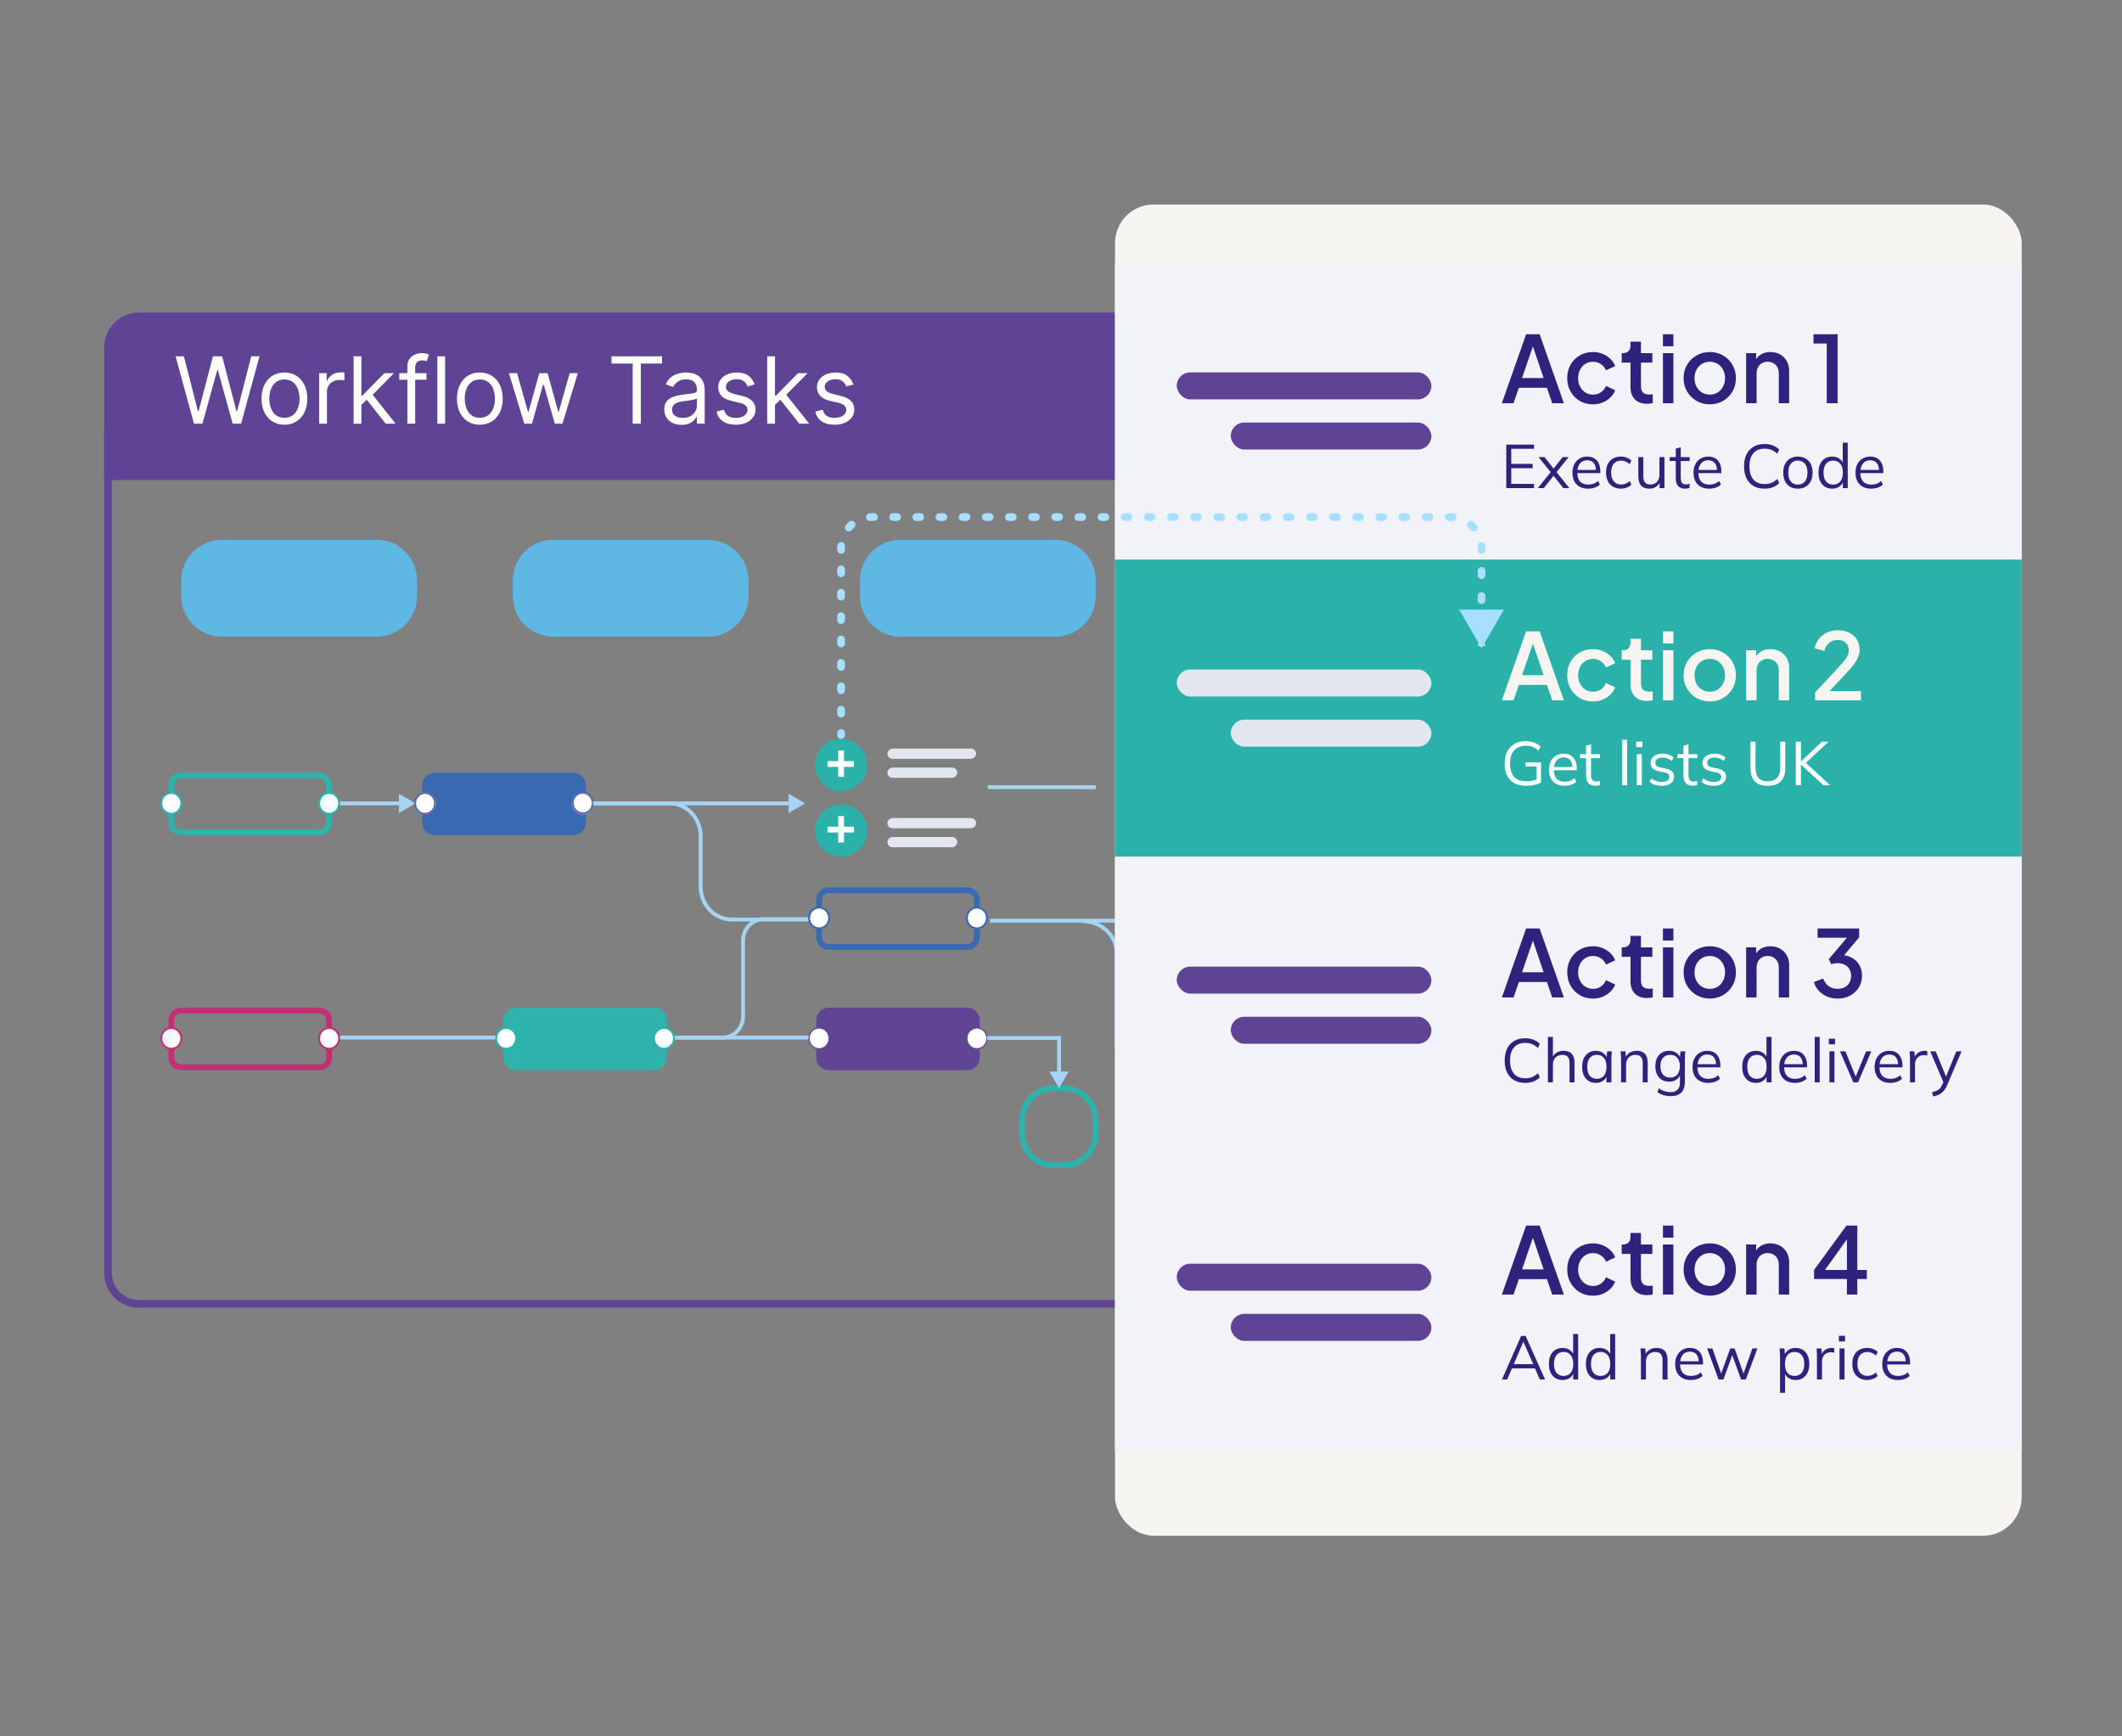 <svg width="550" height="450" viewBox="0 0 550 450" fill="none" xmlns="http://www.w3.org/2000/svg">
<rect x="0" y="0" width="550" height="450" fill="#808080" stroke="none"/>
<path d="M349.1 110.2H249.6C248.662 110.2 247.9 110.961 247.9 111.9V112.7C247.9 113.639 248.662 114.4 249.6 114.4H349.1C350.039 114.4 350.8 113.639 350.8 112.7V111.9C350.8 110.961 350.039 110.2 349.1 110.2Z" fill="#BDBDBD"/>
<path d="M328.9 118.6H248.8C248.303 118.6 247.9 119.003 247.9 119.5V119.8C247.9 120.297 248.303 120.7 248.8 120.7H328.9C329.397 120.7 329.8 120.297 329.8 119.8V119.5C329.8 119.003 329.397 118.6 328.9 118.6Z" fill="#BDBDBD"/>
<path d="M380.6 104.8H36C31.582 104.8 28 108.382 28 112.8V329.9C28 334.319 31.582 337.9 36 337.9H380.6C385.018 337.9 388.6 334.319 388.6 329.9V112.8C388.6 108.382 385.018 104.8 380.6 104.8Z" stroke="#5F4495" stroke-width="2"/>
<path d="M36 82H380.6C385 82 388.6 85.6 388.6 90V123.4H28V90C28 85.6 31.6 82 36 82Z" fill="#5F4495" stroke="#5F4495" stroke-width="2"/>
<path d="M50.284 109.8L45.511 92.346H47.659L51.307 106.562H51.477L55.193 92.346H57.58L61.295 106.562H61.466L65.114 92.346H67.261L62.489 109.8H60.307L56.455 95.891H56.318L52.466 109.8H50.284ZM73.722 110.073C72.54 110.073 71.503 109.792 70.611 109.229C69.724 108.667 69.031 107.88 68.531 106.868C68.037 105.857 67.79 104.675 67.79 103.323C67.79 101.959 68.037 100.769 68.531 99.752C69.031 98.735 69.724 97.945 70.611 97.383C71.503 96.82 72.54 96.539 73.722 96.539C74.903 96.539 75.938 96.82 76.824 97.383C77.716 97.945 78.409 98.735 78.903 99.752C79.403 100.769 79.653 101.959 79.653 103.323C79.653 104.675 79.403 105.857 78.903 106.868C78.409 107.88 77.716 108.667 76.824 109.229C75.938 109.792 74.903 110.073 73.722 110.073ZM73.722 108.266C74.619 108.266 75.358 108.036 75.938 107.576C76.517 107.116 76.946 106.511 77.224 105.761C77.503 105.011 77.642 104.198 77.642 103.323C77.642 102.448 77.503 101.633 77.224 100.877C76.946 100.121 76.517 99.51 75.938 99.045C75.358 98.579 74.619 98.346 73.722 98.346C72.824 98.346 72.085 98.579 71.506 99.045C70.926 99.51 70.497 100.121 70.219 100.877C69.94 101.633 69.801 102.448 69.801 103.323C69.801 104.198 69.94 105.011 70.219 105.761C70.497 106.511 70.926 107.116 71.506 107.576C72.085 108.036 72.824 108.266 73.722 108.266ZM82.724 109.8V96.709H84.667V98.687H84.803C85.042 98.039 85.474 97.513 86.099 97.11C86.724 96.707 87.428 96.505 88.212 96.505C88.36 96.505 88.545 96.508 88.766 96.513C88.988 96.519 89.156 96.528 89.269 96.539V98.584C89.201 98.567 89.045 98.542 88.8 98.508C88.562 98.468 88.309 98.448 88.042 98.448C87.406 98.448 86.837 98.582 86.337 98.849C85.843 99.11 85.451 99.474 85.161 99.939C84.877 100.4 84.735 100.925 84.735 101.516V109.8H82.724ZM93.528 105.028L93.494 102.539H93.903L99.631 96.709H102.119L96.017 102.88H95.847L93.528 105.028ZM91.653 109.8V92.346H93.665V109.8H91.653ZM99.972 109.8L94.858 103.323L96.29 101.925L102.528 109.8H99.972ZM110.538 96.709V98.414H103.481V96.709H110.538ZM105.594 109.8V94.903C105.594 94.153 105.771 93.528 106.123 93.028C106.475 92.528 106.933 92.153 107.495 91.903C108.058 91.653 108.651 91.528 109.276 91.528C109.771 91.528 110.174 91.567 110.487 91.647C110.799 91.726 111.032 91.8 111.185 91.868L110.606 93.607C110.504 93.573 110.362 93.53 110.18 93.479C110.004 93.428 109.771 93.403 109.481 93.403C108.816 93.403 108.336 93.57 108.04 93.905C107.751 94.241 107.606 94.732 107.606 95.38V109.8H105.594ZM115.368 92.346V109.8H113.357V92.346H115.368ZM124.37 110.073C123.188 110.073 122.151 109.792 121.259 109.229C120.373 108.667 119.68 107.88 119.18 106.868C118.685 105.857 118.438 104.675 118.438 103.323C118.438 101.959 118.685 100.769 119.18 99.752C119.68 98.735 120.373 97.945 121.259 97.383C122.151 96.82 123.188 96.539 124.37 96.539C125.552 96.539 126.586 96.82 127.472 97.383C128.364 97.945 129.058 98.735 129.552 99.752C130.052 100.769 130.302 101.959 130.302 103.323C130.302 104.675 130.052 105.857 129.552 106.868C129.058 107.88 128.364 108.667 127.472 109.229C126.586 109.792 125.552 110.073 124.37 110.073ZM124.37 108.266C125.268 108.266 126.006 108.036 126.586 107.576C127.165 107.116 127.594 106.511 127.873 105.761C128.151 105.011 128.29 104.198 128.29 103.323C128.29 102.448 128.151 101.633 127.873 100.877C127.594 100.121 127.165 99.51 126.586 99.045C126.006 98.579 125.268 98.346 124.37 98.346C123.472 98.346 122.734 98.579 122.154 99.045C121.575 99.51 121.146 100.121 120.867 100.877C120.589 101.633 120.45 102.448 120.45 103.323C120.45 104.198 120.589 105.011 120.867 105.761C121.146 106.511 121.575 107.116 122.154 107.576C122.734 108.036 123.472 108.266 124.37 108.266ZM135.893 109.8L131.904 96.709H134.018L136.847 106.732H136.984L139.779 96.709H141.927L144.688 106.698H144.825L147.654 96.709H149.768L145.779 109.8H143.802L140.938 99.743H140.734L137.87 109.8H135.893ZM158.495 94.221V92.346H171.586V94.221H166.097V109.8H163.984V94.221H158.495ZM176.646 110.107C175.817 110.107 175.064 109.951 174.388 109.638C173.712 109.32 173.175 108.863 172.777 108.266C172.379 107.664 172.18 106.937 172.18 106.084C172.18 105.334 172.328 104.726 172.624 104.261C172.919 103.789 173.314 103.42 173.808 103.153C174.303 102.886 174.848 102.687 175.445 102.556C176.047 102.42 176.652 102.312 177.26 102.232C178.055 102.13 178.7 102.053 179.195 102.002C179.695 101.945 180.058 101.851 180.286 101.721C180.518 101.59 180.635 101.363 180.635 101.039V100.971C180.635 100.13 180.405 99.476 179.945 99.01C179.49 98.545 178.8 98.312 177.874 98.312C176.913 98.312 176.161 98.522 175.615 98.942C175.07 99.363 174.686 99.812 174.464 100.289L172.555 99.607C172.896 98.812 173.351 98.192 173.919 97.749C174.493 97.3 175.118 96.988 175.794 96.812C176.476 96.63 177.146 96.539 177.805 96.539C178.226 96.539 178.709 96.59 179.254 96.692C179.805 96.789 180.337 96.991 180.848 97.297C181.365 97.604 181.794 98.067 182.135 98.687C182.476 99.306 182.646 100.136 182.646 101.175V109.8H180.635V108.028H180.533C180.396 108.312 180.169 108.616 179.851 108.939C179.533 109.263 179.109 109.539 178.581 109.766C178.053 109.993 177.408 110.107 176.646 110.107ZM176.953 108.3C177.749 108.3 178.419 108.144 178.964 107.832C179.516 107.519 179.93 107.116 180.209 106.621C180.493 106.127 180.635 105.607 180.635 105.062V103.221C180.55 103.323 180.362 103.417 180.072 103.502C179.788 103.582 179.459 103.653 179.084 103.715C178.714 103.772 178.354 103.823 178.001 103.868C177.655 103.908 177.374 103.942 177.158 103.971C176.635 104.039 176.146 104.15 175.692 104.303C175.243 104.451 174.879 104.675 174.601 104.976C174.328 105.272 174.192 105.675 174.192 106.187C174.192 106.886 174.45 107.414 174.967 107.772C175.49 108.124 176.152 108.3 176.953 108.3ZM195.59 99.641L193.783 100.153C193.67 99.851 193.502 99.559 193.281 99.275C193.065 98.985 192.769 98.746 192.394 98.559C192.019 98.371 191.539 98.278 190.954 98.278C190.153 98.278 189.485 98.462 188.951 98.832C188.423 99.195 188.158 99.658 188.158 100.221C188.158 100.721 188.34 101.116 188.704 101.405C189.067 101.695 189.636 101.937 190.408 102.13L192.352 102.607C193.522 102.891 194.394 103.326 194.968 103.911C195.542 104.491 195.829 105.238 195.829 106.153C195.829 106.903 195.613 107.573 195.181 108.164C194.755 108.755 194.158 109.221 193.391 109.562C192.624 109.903 191.732 110.073 190.715 110.073C189.38 110.073 188.275 109.783 187.4 109.204C186.525 108.624 185.971 107.778 185.738 106.664L187.647 106.187C187.829 106.891 188.173 107.42 188.678 107.772C189.19 108.124 189.857 108.3 190.681 108.3C191.619 108.3 192.363 108.101 192.914 107.704C193.471 107.3 193.749 106.817 193.749 106.255C193.749 105.8 193.59 105.42 193.272 105.113C192.954 104.8 192.465 104.567 191.806 104.414L189.624 103.903C188.425 103.618 187.545 103.178 186.982 102.582C186.425 101.979 186.147 101.226 186.147 100.323C186.147 99.584 186.354 98.931 186.769 98.363C187.19 97.795 187.761 97.349 188.482 97.025C189.21 96.701 190.033 96.539 190.954 96.539C192.249 96.539 193.266 96.823 194.005 97.391C194.749 97.959 195.278 98.709 195.59 99.641ZM200.732 105.028L200.697 102.539H201.107L206.834 96.709H209.322L203.22 102.88H203.05L200.732 105.028ZM198.857 109.8V92.346H200.868V109.8H198.857ZM207.175 109.8L202.061 103.323L203.493 101.925L209.732 109.8H207.175ZM221.184 99.641L219.377 100.153C219.263 99.851 219.096 99.559 218.874 99.275C218.658 98.985 218.363 98.746 217.988 98.559C217.613 98.371 217.133 98.278 216.548 98.278C215.746 98.278 215.079 98.462 214.545 98.832C214.016 99.195 213.752 99.658 213.752 100.221C213.752 100.721 213.934 101.116 214.298 101.405C214.661 101.695 215.229 101.937 216.002 102.13L217.945 102.607C219.116 102.891 219.988 103.326 220.562 103.911C221.136 104.491 221.423 105.238 221.423 106.153C221.423 106.903 221.207 107.573 220.775 108.164C220.349 108.755 219.752 109.221 218.985 109.562C218.218 109.903 217.326 110.073 216.309 110.073C214.974 110.073 213.869 109.783 212.994 109.204C212.119 108.624 211.565 107.778 211.332 106.664L213.241 106.187C213.423 106.891 213.766 107.42 214.272 107.772C214.783 108.124 215.451 108.3 216.275 108.3C217.212 108.3 217.957 108.101 218.508 107.704C219.065 107.3 219.343 106.817 219.343 106.255C219.343 105.8 219.184 105.42 218.866 105.113C218.548 104.8 218.059 104.567 217.4 104.414L215.218 103.903C214.019 103.618 213.138 103.178 212.576 102.582C212.019 101.979 211.741 101.226 211.741 100.323C211.741 99.584 211.948 98.931 212.363 98.363C212.783 97.795 213.354 97.349 214.076 97.025C214.803 96.701 215.627 96.539 216.548 96.539C217.843 96.539 218.86 96.823 219.599 97.391C220.343 97.959 220.871 98.709 221.184 99.641Z" fill="white"/>
<path d="M210.8 238.2H197.9C195 238.2 192.6 240.7 192.6 243.7V263.4C192.6 266.4 190.2 268.9 187.3 268.9H163.4" stroke="#A5D4F3" stroke-miterlimit="10"/>
<path d="M151 208.2H173.5C178 208.2 181.6 212 181.6 216.7V229.8C181.6 234.5 185.2 238.3 189.7 238.3H210.8" stroke="#A5D4F3" stroke-miterlimit="10"/>
<path d="M280.5 238.7C285 238.7 289.4 242.1 289.4 246.8V270C289.4 274.7 293 278.5 297.5 278.5H329" stroke="#A5D4F3" stroke-miterlimit="10"/>
<path d="M85.301 208.2H104.101" stroke="#A5D4F3" stroke-miterlimit="10"/>
<path d="M256 204H284" stroke="#A5D4F3" stroke-miterlimit="10"/>
<path d="M103.4 210.7L107.7 208.2L103.4 205.7V210.7Z" fill="#A5D4F3"/>
<path d="M85.4 268.9H253.2" stroke="#A5D4F3" stroke-miterlimit="10"/>
<path d="M82.8 201H46.9C45.52 201 44.4 202.119 44.4 203.5V213.2C44.4 214.581 45.52 215.7 46.9 215.7H82.8C84.181 215.7 85.3 214.581 85.3 213.2V203.5C85.3 202.119 84.181 201 82.8 201Z" stroke="#2DB3AB" stroke-width="1.5" stroke-miterlimit="10"/>
<path d="M44.401 210.9C45.837 210.9 47.001 209.691 47.001 208.2C47.001 206.709 45.837 205.5 44.401 205.5C42.965 205.5 41.801 206.709 41.801 208.2C41.801 209.691 42.965 210.9 44.401 210.9Z" fill="white" stroke="#2DB3AB" stroke-width="0.5" stroke-miterlimit="10"/>
<path d="M85.301 210.9C86.737 210.9 87.901 209.691 87.901 208.2C87.901 206.709 86.737 205.5 85.301 205.5C83.865 205.5 82.701 206.709 82.701 208.2C82.701 209.691 83.865 210.9 85.301 210.9Z" fill="white" stroke="#2DB3AB" stroke-width="0.5" stroke-miterlimit="10"/>
<path d="M148.601 201H112.701C111.32 201 110.201 202.119 110.201 203.5V213.2C110.201 214.581 111.32 215.7 112.701 215.7H148.601C149.982 215.7 151.101 214.581 151.101 213.2V203.5C151.101 202.119 149.982 201 148.601 201Z" fill="#3969B1" stroke="#3969B1" stroke-width="1.5" stroke-miterlimit="10"/>
<path d="M110.202 210.9C111.638 210.9 112.802 209.691 112.802 208.2C112.802 206.709 111.638 205.5 110.202 205.5C108.766 205.5 107.602 206.709 107.602 208.2C107.602 209.691 108.766 210.9 110.202 210.9Z" fill="white" stroke="#917CB7" stroke-width="0.5" stroke-miterlimit="10"/>
<path d="M151.002 210.9C152.438 210.9 153.602 209.691 153.602 208.2C153.602 206.709 152.438 205.5 151.002 205.5C149.566 205.5 148.402 206.709 148.402 208.2C148.402 209.691 149.566 210.9 151.002 210.9Z" fill="white" stroke="#917CB7" stroke-width="0.5" stroke-miterlimit="10"/>
<path d="M82.8 261.9H46.9C45.52 261.9 44.4 263.02 44.4 264.4V274.1C44.4 275.481 45.52 276.6 46.9 276.6H82.8C84.181 276.6 85.3 275.481 85.3 274.1V264.4C85.3 263.02 84.181 261.9 82.8 261.9Z" stroke="#C03073" stroke-width="1.5" stroke-miterlimit="10"/>
<path d="M44.401 271.8C45.837 271.8 47.001 270.592 47.001 269.1C47.001 267.609 45.837 266.4 44.401 266.4C42.965 266.4 41.801 267.609 41.801 269.1C41.801 270.592 42.965 271.8 44.401 271.8Z" fill="url(#paint0_linear_5062_1234)" stroke="#C03073" stroke-width="0.5" stroke-miterlimit="10"/>
<path d="M85.301 271.8C86.737 271.8 87.901 270.592 87.901 269.1C87.901 267.609 86.737 266.4 85.301 266.4C83.865 266.4 82.701 267.609 82.701 269.1C82.701 270.592 83.865 271.8 85.301 271.8Z" fill="white" stroke="#C03073" stroke-width="0.5" stroke-miterlimit="10"/>
<path d="M169.601 261.9H133.701C132.32 261.9 131.201 263.02 131.201 264.4V274.1C131.201 275.481 132.32 276.6 133.701 276.6H169.601C170.982 276.6 172.101 275.481 172.101 274.1V264.4C172.101 263.02 170.982 261.9 169.601 261.9Z" fill="#2DB3AB" stroke="#2DB3AB" stroke-width="1.5" stroke-miterlimit="10"/>
<path d="M131.202 271.8C132.638 271.8 133.802 270.592 133.802 269.1C133.802 267.609 132.638 266.4 131.202 266.4C129.766 266.4 128.602 267.609 128.602 269.1C128.602 270.592 129.766 271.8 131.202 271.8Z" fill="white" stroke="#2DB3AB" stroke-width="0.5" stroke-miterlimit="10"/>
<path d="M172.102 271.8C173.538 271.8 174.702 270.592 174.702 269.1C174.702 267.609 173.538 266.4 172.102 266.4C170.666 266.4 169.502 267.609 169.502 269.1C169.502 270.592 170.666 271.8 172.102 271.8Z" fill="white" stroke="#2DB3AB" stroke-width="0.5" stroke-miterlimit="10"/>
<path d="M256.602 238.6H324.402" stroke="#A5D4F3" stroke-miterlimit="10"/>
<path d="M365.4 232.1H329.5C328.119 232.1 327 233.219 327 234.6V244.3C327 245.681 328.119 246.8 329.5 246.8H365.4C366.781 246.8 367.9 245.681 367.9 244.3V234.6C367.9 233.219 366.781 232.1 365.4 232.1Z" fill="#C03073" stroke="#C03073" stroke-width="1.5" stroke-miterlimit="10"/>
<path d="M327 242.1C328.436 242.1 329.6 240.891 329.6 239.4C329.6 237.909 328.436 236.7 327 236.7C325.564 236.7 324.4 237.909 324.4 239.4C324.4 240.891 325.564 242.1 327 242.1Z" fill="url(#paint1_linear_5062_1234)" stroke="#C03073" stroke-width="0.5" stroke-miterlimit="10"/>
<path d="M367.901 242.1C369.337 242.1 370.501 240.891 370.501 239.4C370.501 237.909 369.337 236.7 367.901 236.7C366.465 236.7 365.301 237.909 365.301 239.4C365.301 240.891 366.465 242.1 367.901 242.1Z" fill="url(#paint2_linear_5062_1234)" stroke="#C03073" stroke-width="0.5" stroke-miterlimit="10"/>
<path d="M250.701 261.9H214.801C213.42 261.9 212.301 263.02 212.301 264.4V274.1C212.301 275.481 213.42 276.6 214.801 276.6H250.701C252.082 276.6 253.201 275.481 253.201 274.1V264.4C253.201 263.02 252.082 261.9 250.701 261.9Z" fill="#604595" stroke="#604595" stroke-width="1.5" stroke-miterlimit="10"/>
<path d="M212.301 271.8C213.737 271.8 214.901 270.592 214.901 269.1C214.901 267.609 213.737 266.4 212.301 266.4C210.865 266.4 209.701 267.609 209.701 269.1C209.701 270.592 210.865 271.8 212.301 271.8Z" fill="white" stroke="#604595" stroke-width="0.3" stroke-miterlimit="10"/>
<path d="M253.202 271.8C254.638 271.8 255.802 270.592 255.802 269.1C255.802 267.609 254.638 266.4 253.202 266.4C251.766 266.4 250.602 267.609 250.602 269.1C250.602 270.592 251.766 271.8 253.202 271.8Z" fill="white" stroke="#604595" stroke-width="0.3" stroke-miterlimit="10"/>
<path d="M250.701 230.7H214.801C213.42 230.7 212.301 231.819 212.301 233.2V242.9C212.301 244.281 213.42 245.4 214.801 245.4H250.701C252.082 245.4 253.201 244.281 253.201 242.9V233.2C253.201 231.819 252.082 230.7 250.701 230.7Z" stroke="#3969B1" stroke-width="1.5" stroke-miterlimit="10"/>
<path d="M212.301 240.6C213.737 240.6 214.901 239.391 214.901 237.9C214.901 236.409 213.737 235.2 212.301 235.2C210.865 235.2 209.701 236.409 209.701 237.9C209.701 239.391 210.865 240.6 212.301 240.6Z" fill="white" stroke="#3969B1" stroke-width="0.5" stroke-miterlimit="10"/>
<path d="M253.202 240.6C254.638 240.6 255.802 239.391 255.802 237.9C255.802 236.409 254.638 235.2 253.202 235.2C251.766 235.2 250.602 236.409 250.602 237.9C250.602 239.391 251.766 240.6 253.202 240.6Z" fill="white" stroke="#3969B1" stroke-width="0.5" stroke-miterlimit="10"/>
<path d="M275.7 282H273.2C268.616 282 264.9 285.717 264.9 290.301V293.701C264.9 298.284 268.616 302 273.2 302H275.7C280.284 302 284 298.284 284 293.701V290.301C284 285.717 280.284 282 275.7 282Z" stroke="#2DB3AB" stroke-width="1.5" stroke-miterlimit="10"/>
<path d="M151.1 210.7C152.536 210.7 153.7 209.491 153.7 208C153.7 206.509 152.536 205.3 151.1 205.3C149.664 205.3 148.5 206.509 148.5 208C148.5 209.491 149.664 210.7 151.1 210.7Z" stroke="#3969B1" stroke-width="0.3" stroke-miterlimit="10"/>
<path d="M110.1 210.901C111.536 210.901 112.7 209.692 112.7 208.201C112.7 206.709 111.536 205.5 110.1 205.5C108.664 205.5 107.5 206.709 107.5 208.201C107.5 209.692 108.664 210.901 110.1 210.901Z" stroke="#3969B1" stroke-width="0.3" stroke-miterlimit="10"/>
<path d="M367.4 269H331.5C330.119 269 329 270.119 329 271.5V281.2C329 282.581 330.119 283.7 331.5 283.7H367.4C368.781 283.7 369.9 282.581 369.9 281.2V271.5C369.9 270.119 368.781 269 367.4 269Z" stroke="#3969B1" stroke-width="1.5" stroke-miterlimit="10"/>
<path d="M329 279C330.436 279 331.6 277.791 331.6 276.3C331.6 274.809 330.436 273.6 329 273.6C327.564 273.6 326.4 274.809 326.4 276.3C326.4 277.791 327.564 279 329 279Z" fill="white" stroke="#2E247D" stroke-width="0.5" stroke-miterlimit="10"/>
<path d="M369.901 279C371.337 279 372.501 277.791 372.501 276.3C372.501 274.809 371.337 273.6 369.901 273.6C368.465 273.6 367.301 274.809 367.301 276.3C367.301 277.791 368.465 279 369.901 279Z" fill="white" stroke="#2E247D" stroke-width="0.5" stroke-miterlimit="10"/>
<path d="M153.701 208.2H205.101" stroke="#A5D4F3" stroke-miterlimit="10"/>
<path d="M204.4 210.7L208.7 208.2L204.4 205.7V210.7Z" fill="#A5D4F3"/>
<path d="M97.6 139.9H57.5C51.701 139.9 47 144.601 47 150.4V154.5C47 160.299 51.701 165 57.5 165H97.6C103.399 165 108.1 160.299 108.1 154.5V150.4C108.1 144.601 103.399 139.9 97.6 139.9Z" fill="#5FB7E3"/>
<path d="M183.5 139.9H143.4C137.601 139.9 132.9 144.601 132.9 150.4V154.5C132.9 160.299 137.601 165 143.4 165H183.5C189.299 165 194 160.299 194 154.5V150.4C194 144.601 189.299 139.9 183.5 139.9Z" fill="#5FB7E3"/>
<path d="M273.5 139.9H233.4C227.601 139.9 222.9 144.601 222.9 150.4V154.5C222.9 160.299 227.601 165 233.4 165H273.5C279.299 165 284 160.299 284 154.5V150.4C284 144.601 279.299 139.9 273.5 139.9Z" fill="#5FB7E3"/>
<path d="M359.401 139.9H319.301C313.502 139.9 308.801 144.601 308.801 150.4V154.5C308.801 160.299 313.502 165 319.301 165H359.401C365.2 165 369.901 160.299 369.901 154.5V150.4C369.901 144.601 365.2 139.9 359.401 139.9Z" fill="#5FB7E3"/>
<path d="M255.801 269H274.501V278.4" stroke="#A5D4F3" stroke-miterlimit="10"/>
<path d="M272 277.7L274.5 282L277 277.7H272Z" fill="#A5D4F3"/>
<rect x="289" y="53" width="235" height="345" rx="10" fill="#F7F5F2"/>
<rect width="235" height="77" transform="translate(289 145)" fill="#2AB2AA"/>
<rect x="305" y="173.5" width="66" height="7" rx="3.5" fill="#E1E6EF"/>
<rect x="319" y="186.5" width="52" height="7" rx="3.5" fill="#E1E6EF"/>
<path d="M389.264 181.5L395.552 163.62H399.056L405.344 181.5H402.32L400.952 177.492H393.68L392.288 181.5H389.264ZM394.496 174.972H400.088L396.92 165.612H397.712L394.496 174.972ZM412.9 181.788C411.604 181.788 410.452 181.492 409.444 180.9C408.452 180.292 407.66 179.476 407.068 178.452C406.492 177.428 406.204 176.268 406.204 174.972C406.204 173.692 406.492 172.54 407.068 171.516C407.644 170.492 408.436 169.692 409.444 169.116C410.452 168.524 411.604 168.228 412.9 168.228C413.78 168.228 414.604 168.388 415.372 168.708C416.14 169.012 416.804 169.436 417.364 169.98C417.94 170.524 418.364 171.156 418.636 171.876L416.26 172.98C415.988 172.308 415.548 171.772 414.94 171.372C414.348 170.956 413.668 170.748 412.9 170.748C412.164 170.748 411.5 170.932 410.908 171.3C410.332 171.652 409.876 172.156 409.54 172.812C409.204 173.452 409.036 174.18 409.036 174.996C409.036 175.812 409.204 176.548 409.54 177.204C409.876 177.844 410.332 178.348 410.908 178.716C411.5 179.084 412.164 179.268 412.9 179.268C413.684 179.268 414.364 179.068 414.94 178.668C415.532 178.252 415.972 177.7 416.26 177.012L418.636 178.14C418.38 178.828 417.964 179.452 417.388 180.012C416.828 180.556 416.164 180.988 415.396 181.308C414.628 181.628 413.796 181.788 412.9 181.788ZM426.903 181.644C425.543 181.644 424.487 181.26 423.735 180.492C422.983 179.724 422.607 178.644 422.607 177.252V170.964H420.327V168.516H420.687C421.295 168.516 421.767 168.34 422.103 167.988C422.439 167.636 422.607 167.156 422.607 166.548V165.54H425.319V168.516H428.271V170.964H425.319V177.132C425.319 177.58 425.391 177.964 425.535 178.284C425.679 178.588 425.911 178.828 426.231 179.004C426.551 179.164 426.967 179.244 427.479 179.244C427.607 179.244 427.751 179.236 427.911 179.22C428.071 179.204 428.223 179.188 428.367 179.172V181.5C428.143 181.532 427.895 181.564 427.623 181.596C427.351 181.628 427.111 181.644 426.903 181.644ZM431.014 181.5V168.516H433.726V181.5H431.014ZM431.014 166.74V163.62H433.726V166.74H431.014ZM443.161 181.788C441.913 181.788 440.769 181.492 439.729 180.9C438.705 180.308 437.889 179.5 437.281 178.476C436.673 177.452 436.369 176.292 436.369 174.996C436.369 173.684 436.673 172.524 437.281 171.516C437.889 170.492 438.705 169.692 439.729 169.116C440.753 168.524 441.897 168.228 443.161 168.228C444.441 168.228 445.585 168.524 446.593 169.116C447.617 169.692 448.425 170.492 449.017 171.516C449.625 172.524 449.929 173.684 449.929 174.996C449.929 176.308 449.625 177.476 449.017 178.5C448.409 179.524 447.593 180.332 446.569 180.924C445.545 181.5 444.409 181.788 443.161 181.788ZM443.161 179.268C443.929 179.268 444.609 179.084 445.201 178.716C445.793 178.348 446.257 177.844 446.593 177.204C446.945 176.548 447.121 175.812 447.121 174.996C447.121 174.18 446.945 173.452 446.593 172.812C446.257 172.172 445.793 171.668 445.201 171.3C444.609 170.932 443.929 170.748 443.161 170.748C442.409 170.748 441.729 170.932 441.121 171.3C440.529 171.668 440.057 172.172 439.705 172.812C439.369 173.452 439.201 174.18 439.201 174.996C439.201 175.812 439.369 176.548 439.705 177.204C440.057 177.844 440.529 178.348 441.121 178.716C441.729 179.084 442.409 179.268 443.161 179.268ZM452.576 181.5V168.516H455.168V171.06L454.856 170.724C455.176 169.908 455.688 169.292 456.392 168.876C457.096 168.444 457.912 168.228 458.84 168.228C459.8 168.228 460.648 168.436 461.384 168.852C462.12 169.268 462.696 169.844 463.112 170.58C463.528 171.316 463.736 172.164 463.736 173.124V181.5H461.048V173.844C461.048 173.188 460.928 172.636 460.688 172.188C460.448 171.724 460.104 171.372 459.656 171.132C459.224 170.876 458.728 170.748 458.168 170.748C457.608 170.748 457.104 170.876 456.656 171.132C456.224 171.372 455.888 171.724 455.648 172.188C455.408 172.652 455.288 173.204 455.288 173.844V181.5H452.576ZM470.45 181.5V179.46L475.346 174.228C476.306 173.204 477.058 172.38 477.602 171.756C478.162 171.116 478.562 170.556 478.802 170.076C479.058 169.596 479.186 169.092 479.186 168.564C479.186 167.7 478.922 167.036 478.394 166.572C477.866 166.092 477.186 165.852 476.354 165.852C475.49 165.852 474.746 166.1 474.122 166.596C473.498 167.076 473.066 167.78 472.826 168.708L470.33 167.988C470.522 167.044 470.906 166.228 471.482 165.54C472.058 164.836 472.762 164.292 473.594 163.908C474.442 163.524 475.354 163.332 476.33 163.332C477.466 163.332 478.458 163.548 479.306 163.98C480.154 164.396 480.81 164.98 481.274 165.732C481.754 166.484 481.994 167.356 481.994 168.348C481.994 169.004 481.866 169.644 481.61 170.268C481.37 170.876 480.994 171.524 480.482 172.212C479.97 172.884 479.314 173.644 478.514 174.492L474.194 179.1H482.33V181.5H470.45Z" fill="#F7F5F2"/>
<path d="M395.592 203.644C394.355 203.644 393.32 203.415 392.488 202.956C391.656 202.497 391.032 201.836 390.616 200.972C390.2 200.108 389.992 199.073 389.992 197.868C389.992 196.673 390.211 195.644 390.648 194.78C391.085 193.916 391.715 193.249 392.536 192.78C393.357 192.311 394.349 192.076 395.512 192.076C396.333 192.076 397.043 192.199 397.64 192.444C398.248 192.679 398.792 193.031 399.272 193.5L398.776 194.54C398.424 194.231 398.083 193.985 397.752 193.804C397.432 193.623 397.096 193.489 396.744 193.404C396.392 193.308 395.981 193.26 395.512 193.26C394.179 193.26 393.155 193.665 392.44 194.476C391.736 195.276 391.384 196.412 391.384 197.884C391.384 199.367 391.725 200.503 392.408 201.292C393.101 202.081 394.173 202.476 395.624 202.476C396.157 202.476 396.664 202.428 397.144 202.332C397.635 202.225 398.109 202.076 398.568 201.884L398.28 202.604V198.636H395.4V197.596H399.416V202.828C398.957 203.073 398.376 203.271 397.672 203.42C396.979 203.569 396.285 203.644 395.592 203.644ZM405.535 203.644C404.276 203.644 403.284 203.281 402.559 202.556C401.834 201.82 401.471 200.801 401.471 199.5C401.471 198.657 401.631 197.927 401.951 197.308C402.271 196.679 402.719 196.193 403.295 195.852C403.871 195.5 404.532 195.324 405.279 195.324C406.015 195.324 406.634 195.479 407.135 195.788C407.636 196.097 408.02 196.54 408.287 197.116C408.554 197.681 408.687 198.353 408.687 199.132V199.612H402.463V198.796H407.839L407.567 199.004C407.567 198.151 407.375 197.484 406.991 197.004C406.607 196.524 406.036 196.284 405.279 196.284C404.479 196.284 403.855 196.567 403.407 197.132C402.959 197.687 402.735 198.439 402.735 199.388V199.532C402.735 200.535 402.98 201.297 403.471 201.82C403.972 202.332 404.671 202.588 405.567 202.588C406.047 202.588 406.495 202.519 406.911 202.38C407.338 202.231 407.743 201.991 408.127 201.66L408.575 202.572C408.223 202.913 407.775 203.18 407.231 203.372C406.698 203.553 406.132 203.644 405.535 203.644ZM413.518 203.644C412.729 203.644 412.126 203.42 411.71 202.972C411.294 202.513 411.086 201.825 411.086 200.908V196.476H409.518V195.468H411.086V193.276L412.382 192.908V195.468H414.686V196.476H412.382V200.764C412.382 201.404 412.489 201.863 412.702 202.14C412.926 202.407 413.257 202.54 413.694 202.54C413.897 202.54 414.078 202.524 414.238 202.492C414.398 202.449 414.542 202.401 414.67 202.348V203.436C414.521 203.5 414.34 203.548 414.126 203.58C413.924 203.623 413.721 203.644 413.518 203.644ZM420.436 203.5V191.724H421.732V203.5H420.436ZM424.248 203.5V195.468H425.544V203.5H424.248ZM424.088 193.644V192.188H425.688V193.644H424.088ZM430.733 203.644C430.093 203.644 429.496 203.559 428.941 203.388C428.386 203.207 427.928 202.956 427.565 202.636L428.013 201.724C428.408 202.033 428.834 202.263 429.293 202.412C429.762 202.561 430.248 202.636 430.749 202.636C431.389 202.636 431.869 202.524 432.189 202.3C432.52 202.065 432.685 201.745 432.685 201.34C432.685 201.031 432.578 200.785 432.365 200.604C432.162 200.412 431.826 200.263 431.357 200.156L429.869 199.852C429.186 199.703 428.674 199.452 428.333 199.1C427.992 198.737 427.821 198.279 427.821 197.724C427.821 197.255 427.944 196.844 428.189 196.492C428.434 196.129 428.792 195.847 429.261 195.644C429.73 195.431 430.28 195.324 430.909 195.324C431.496 195.324 432.034 195.415 432.525 195.596C433.026 195.767 433.442 196.017 433.773 196.348L433.309 197.244C432.989 196.935 432.621 196.705 432.205 196.556C431.8 196.396 431.378 196.316 430.941 196.316C430.312 196.316 429.837 196.444 429.517 196.7C429.208 196.945 429.053 197.271 429.053 197.676C429.053 197.985 429.149 198.241 429.341 198.444C429.544 198.636 429.853 198.78 430.269 198.876L431.757 199.18C432.482 199.34 433.021 199.591 433.373 199.932C433.736 200.263 433.917 200.711 433.917 201.276C433.917 201.756 433.784 202.177 433.517 202.54C433.25 202.892 432.877 203.164 432.397 203.356C431.928 203.548 431.373 203.644 430.733 203.644ZM438.768 203.644C437.979 203.644 437.376 203.42 436.96 202.972C436.544 202.513 436.336 201.825 436.336 200.908V196.476H434.768V195.468H436.336V193.276L437.632 192.908V195.468H439.936V196.476H437.632V200.764C437.632 201.404 437.739 201.863 437.952 202.14C438.176 202.407 438.507 202.54 438.944 202.54C439.147 202.54 439.328 202.524 439.488 202.492C439.648 202.449 439.792 202.401 439.92 202.348V203.436C439.771 203.5 439.59 203.548 439.376 203.58C439.174 203.623 438.971 203.644 438.768 203.644ZM444.186 203.644C443.546 203.644 442.949 203.559 442.394 203.388C441.839 203.207 441.381 202.956 441.018 202.636L441.466 201.724C441.861 202.033 442.287 202.263 442.746 202.412C443.215 202.561 443.701 202.636 444.202 202.636C444.842 202.636 445.322 202.524 445.642 202.3C445.973 202.065 446.138 201.745 446.138 201.34C446.138 201.031 446.031 200.785 445.818 200.604C445.615 200.412 445.279 200.263 444.81 200.156L443.322 199.852C442.639 199.703 442.127 199.452 441.786 199.1C441.445 198.737 441.274 198.279 441.274 197.724C441.274 197.255 441.397 196.844 441.642 196.492C441.887 196.129 442.245 195.847 442.714 195.644C443.183 195.431 443.733 195.324 444.362 195.324C444.949 195.324 445.487 195.415 445.978 195.596C446.479 195.767 446.895 196.017 447.226 196.348L446.762 197.244C446.442 196.935 446.074 196.705 445.658 196.556C445.253 196.396 444.831 196.316 444.394 196.316C443.765 196.316 443.29 196.444 442.97 196.7C442.661 196.945 442.506 197.271 442.506 197.676C442.506 197.985 442.602 198.241 442.794 198.444C442.997 198.636 443.306 198.78 443.722 198.876L445.21 199.18C445.935 199.34 446.474 199.591 446.826 199.932C447.189 200.263 447.37 200.711 447.37 201.276C447.37 201.756 447.237 202.177 446.97 202.54C446.703 202.892 446.33 203.164 445.85 203.356C445.381 203.548 444.826 203.644 444.186 203.644ZM458.215 203.644C456.69 203.644 455.554 203.255 454.807 202.476C454.071 201.697 453.703 200.551 453.703 199.036V192.22H455.015V198.972C455.015 200.135 455.271 201.009 455.783 201.596C456.295 202.183 457.106 202.476 458.215 202.476C459.261 202.476 460.055 202.183 460.599 201.596C461.143 201.009 461.415 200.135 461.415 198.972V192.22H462.727V199.036C462.727 200.551 462.343 201.697 461.575 202.476C460.818 203.255 459.698 203.644 458.215 203.644ZM465.455 203.5V192.22H466.783V197.34H466.815L472.223 192.22H473.919L467.695 198.044L467.711 197.372L474.367 203.5H472.623L466.815 198.188H466.783V203.5H465.455Z" fill="white"/>
<rect width="235" height="77" transform="translate(289 222)" fill="#F1F3F9"/>
<rect x="305" y="250.5" width="66" height="7" rx="3.5" fill="#5F4496"/>
<rect x="319" y="263.5" width="52" height="7" rx="3.5" fill="#5F4496"/>
<path d="M389.264 258.5L395.552 240.62H399.056L405.344 258.5H402.32L400.952 254.492H393.68L392.288 258.5H389.264ZM394.496 251.972H400.088L396.92 242.612H397.712L394.496 251.972ZM412.9 258.788C411.604 258.788 410.452 258.492 409.444 257.9C408.452 257.292 407.66 256.476 407.068 255.452C406.492 254.428 406.204 253.268 406.204 251.972C406.204 250.692 406.492 249.54 407.068 248.516C407.644 247.492 408.436 246.692 409.444 246.116C410.452 245.524 411.604 245.228 412.9 245.228C413.78 245.228 414.604 245.388 415.372 245.708C416.14 246.012 416.804 246.436 417.364 246.98C417.94 247.524 418.364 248.156 418.636 248.876L416.26 249.98C415.988 249.308 415.548 248.772 414.94 248.372C414.348 247.956 413.668 247.748 412.9 247.748C412.164 247.748 411.5 247.932 410.908 248.3C410.332 248.652 409.876 249.156 409.54 249.812C409.204 250.452 409.036 251.18 409.036 251.996C409.036 252.812 409.204 253.548 409.54 254.204C409.876 254.844 410.332 255.348 410.908 255.716C411.5 256.084 412.164 256.268 412.9 256.268C413.684 256.268 414.364 256.068 414.94 255.668C415.532 255.252 415.972 254.7 416.26 254.012L418.636 255.14C418.38 255.828 417.964 256.452 417.388 257.012C416.828 257.556 416.164 257.988 415.396 258.308C414.628 258.628 413.796 258.788 412.9 258.788ZM426.903 258.644C425.543 258.644 424.487 258.26 423.735 257.492C422.983 256.724 422.607 255.644 422.607 254.252V247.964H420.327V245.516H420.687C421.295 245.516 421.767 245.34 422.103 244.988C422.439 244.636 422.607 244.156 422.607 243.548V242.54H425.319V245.516H428.271V247.964H425.319V254.132C425.319 254.58 425.391 254.964 425.535 255.284C425.679 255.588 425.911 255.828 426.231 256.004C426.551 256.164 426.967 256.244 427.479 256.244C427.607 256.244 427.751 256.236 427.911 256.22C428.071 256.204 428.223 256.188 428.367 256.172V258.5C428.143 258.532 427.895 258.564 427.623 258.596C427.351 258.628 427.111 258.644 426.903 258.644ZM431.014 258.5V245.516H433.726V258.5H431.014ZM431.014 243.74V240.62H433.726V243.74H431.014ZM443.161 258.788C441.913 258.788 440.769 258.492 439.729 257.9C438.705 257.308 437.889 256.5 437.281 255.476C436.673 254.452 436.369 253.292 436.369 251.996C436.369 250.684 436.673 249.524 437.281 248.516C437.889 247.492 438.705 246.692 439.729 246.116C440.753 245.524 441.897 245.228 443.161 245.228C444.441 245.228 445.585 245.524 446.593 246.116C447.617 246.692 448.425 247.492 449.017 248.516C449.625 249.524 449.929 250.684 449.929 251.996C449.929 253.308 449.625 254.476 449.017 255.5C448.409 256.524 447.593 257.332 446.569 257.924C445.545 258.5 444.409 258.788 443.161 258.788ZM443.161 256.268C443.929 256.268 444.609 256.084 445.201 255.716C445.793 255.348 446.257 254.844 446.593 254.204C446.945 253.548 447.121 252.812 447.121 251.996C447.121 251.18 446.945 250.452 446.593 249.812C446.257 249.172 445.793 248.668 445.201 248.3C444.609 247.932 443.929 247.748 443.161 247.748C442.409 247.748 441.729 247.932 441.121 248.3C440.529 248.668 440.057 249.172 439.705 249.812C439.369 250.452 439.201 251.18 439.201 251.996C439.201 252.812 439.369 253.548 439.705 254.204C440.057 254.844 440.529 255.348 441.121 255.716C441.729 256.084 442.409 256.268 443.161 256.268ZM452.576 258.5V245.516H455.168V248.06L454.856 247.724C455.176 246.908 455.688 246.292 456.392 245.876C457.096 245.444 457.912 245.228 458.84 245.228C459.8 245.228 460.648 245.436 461.384 245.852C462.12 246.268 462.696 246.844 463.112 247.58C463.528 248.316 463.736 249.164 463.736 250.124V258.5H461.048V250.844C461.048 250.188 460.928 249.636 460.688 249.188C460.448 248.724 460.104 248.372 459.656 248.132C459.224 247.876 458.728 247.748 458.168 247.748C457.608 247.748 457.104 247.876 456.656 248.132C456.224 248.372 455.888 248.724 455.648 249.188C455.408 249.652 455.288 250.204 455.288 250.844V258.5H452.576ZM476.282 258.788C475.322 258.788 474.418 258.612 473.57 258.26C472.738 257.908 472.018 257.412 471.41 256.772C470.818 256.132 470.394 255.38 470.138 254.516L472.538 253.604C472.858 254.452 473.346 255.108 474.002 255.572C474.658 256.036 475.418 256.268 476.282 256.268C476.986 256.268 477.594 256.132 478.106 255.86C478.634 255.588 479.042 255.204 479.33 254.708C479.634 254.212 479.786 253.612 479.786 252.908C479.786 252.22 479.634 251.628 479.33 251.132C479.042 250.636 478.634 250.26 478.106 250.004C477.594 249.748 476.986 249.62 476.282 249.62C475.994 249.62 475.698 249.644 475.394 249.692C475.106 249.74 474.85 249.804 474.626 249.884L474.002 248.564L478.706 243.02H471.098V240.62H481.874V242.9L477.266 248.42L477.194 247.508C478.266 247.524 479.21 247.764 480.026 248.228C480.842 248.676 481.474 249.3 481.922 250.1C482.386 250.884 482.618 251.796 482.618 252.836C482.618 253.956 482.346 254.972 481.802 255.884C481.258 256.78 480.506 257.492 479.546 258.02C478.602 258.532 477.514 258.788 476.282 258.788Z" fill="#2D237D"/>
<path d="M395.32 280.644C394.189 280.644 393.229 280.409 392.44 279.94C391.651 279.471 391.043 278.804 390.616 277.94C390.2 277.076 389.992 276.047 389.992 274.852C389.992 273.657 390.2 272.633 390.616 271.78C391.043 270.916 391.651 270.249 392.44 269.78C393.229 269.311 394.189 269.076 395.32 269.076C396.12 269.076 396.835 269.199 397.464 269.444C398.093 269.689 398.643 270.047 399.112 270.516L398.616 271.572C398.104 271.124 397.597 270.799 397.096 270.596C396.595 270.383 396.008 270.276 395.336 270.276C394.045 270.276 393.064 270.676 392.392 271.476C391.72 272.276 391.384 273.401 391.384 274.852C391.384 276.303 391.72 277.433 392.392 278.244C393.064 279.044 394.045 279.444 395.336 279.444C396.008 279.444 396.595 279.343 397.096 279.14C397.597 278.927 398.104 278.591 398.616 278.132L399.112 279.204C398.643 279.663 398.093 280.02 397.464 280.276C396.835 280.521 396.12 280.644 395.32 280.644ZM401.202 280.5V268.724H402.498V274.244H402.289C402.514 273.615 402.887 273.14 403.41 272.82C403.943 272.489 404.556 272.324 405.25 272.324C406.21 272.324 406.924 272.585 407.394 273.108C407.863 273.62 408.098 274.399 408.098 275.444V280.5H406.802V275.524C406.802 274.777 406.652 274.233 406.354 273.892C406.066 273.551 405.596 273.38 404.946 273.38C404.199 273.38 403.602 273.609 403.154 274.068C402.716 274.527 402.498 275.129 402.498 275.876V280.5H401.202ZM413.633 280.644C412.918 280.644 412.294 280.479 411.761 280.148C411.227 279.807 410.811 279.327 410.513 278.708C410.225 278.089 410.081 277.348 410.081 276.484C410.081 275.609 410.225 274.863 410.513 274.244C410.811 273.625 411.227 273.151 411.761 272.82C412.294 272.489 412.918 272.324 413.633 272.324C414.358 272.324 414.982 272.511 415.505 272.884C416.038 273.247 416.39 273.743 416.561 274.372H416.369L416.545 272.468H417.793C417.761 272.777 417.729 273.092 417.697 273.412C417.675 273.721 417.665 274.025 417.665 274.324V280.5H416.369V278.612H416.545C416.374 279.241 416.022 279.737 415.489 280.1C414.955 280.463 414.337 280.644 413.633 280.644ZM413.889 279.588C414.657 279.588 415.265 279.327 415.713 278.804C416.161 278.271 416.385 277.497 416.385 276.484C416.385 275.46 416.161 274.687 415.713 274.164C415.265 273.631 414.657 273.364 413.889 273.364C413.131 273.364 412.523 273.631 412.065 274.164C411.617 274.687 411.393 275.46 411.393 276.484C411.393 277.497 411.617 278.271 412.065 278.804C412.523 279.327 413.131 279.588 413.889 279.588ZM420.17 280.5V274.324C420.17 274.025 420.154 273.721 420.122 273.412C420.101 273.092 420.074 272.777 420.042 272.468H421.29L421.45 274.228H421.258C421.493 273.609 421.866 273.14 422.378 272.82C422.901 272.489 423.504 272.324 424.186 272.324C425.136 272.324 425.85 272.58 426.33 273.092C426.821 273.593 427.066 274.388 427.066 275.476V280.5H425.77V275.556C425.77 274.799 425.616 274.249 425.306 273.908C425.008 273.556 424.538 273.38 423.898 273.38C423.152 273.38 422.56 273.609 422.122 274.068C421.685 274.527 421.466 275.14 421.466 275.908V280.5H420.17ZM433.081 284.068C432.388 284.068 431.748 283.983 431.161 283.812C430.575 283.641 430.047 283.38 429.577 283.028L429.961 282.052C430.292 282.287 430.617 282.473 430.937 282.612C431.257 282.751 431.588 282.852 431.929 282.916C432.271 282.991 432.633 283.028 433.017 283.028C433.807 283.028 434.404 282.82 434.809 282.404C435.215 281.988 435.417 281.396 435.417 280.628V278.276H435.577C435.407 278.905 435.055 279.407 434.521 279.78C433.988 280.143 433.364 280.324 432.649 280.324C431.913 280.324 431.273 280.164 430.729 279.844C430.196 279.513 429.78 279.049 429.481 278.452C429.193 277.844 429.049 277.129 429.049 276.308C429.049 275.497 429.193 274.793 429.481 274.196C429.78 273.599 430.196 273.14 430.729 272.82C431.273 272.489 431.913 272.324 432.649 272.324C433.375 272.324 433.999 272.505 434.521 272.868C435.055 273.231 435.407 273.732 435.577 274.372L435.417 274.212L435.561 272.468H436.825C436.783 272.777 436.751 273.092 436.729 273.412C436.708 273.721 436.697 274.025 436.697 274.324V280.452C436.697 281.647 436.388 282.548 435.769 283.156C435.161 283.764 434.265 284.068 433.081 284.068ZM432.889 279.268C433.668 279.268 434.281 279.012 434.729 278.5C435.177 277.977 435.401 277.247 435.401 276.308C435.401 275.369 435.177 274.644 434.729 274.132C434.281 273.62 433.668 273.364 432.889 273.364C432.121 273.364 431.508 273.62 431.049 274.132C430.591 274.644 430.361 275.369 430.361 276.308C430.361 277.247 430.591 277.977 431.049 278.5C431.508 279.012 432.121 279.268 432.889 279.268ZM442.754 280.644C441.495 280.644 440.503 280.281 439.778 279.556C439.053 278.82 438.69 277.801 438.69 276.5C438.69 275.657 438.85 274.927 439.17 274.308C439.49 273.679 439.938 273.193 440.514 272.852C441.09 272.5 441.751 272.324 442.498 272.324C443.234 272.324 443.853 272.479 444.354 272.788C444.855 273.097 445.239 273.54 445.506 274.116C445.773 274.681 445.906 275.353 445.906 276.132V276.612H439.682V275.796H445.058L444.786 276.004C444.786 275.151 444.594 274.484 444.21 274.004C443.826 273.524 443.255 273.284 442.498 273.284C441.698 273.284 441.074 273.567 440.626 274.132C440.178 274.687 439.954 275.439 439.954 276.388V276.532C439.954 277.535 440.199 278.297 440.69 278.82C441.191 279.332 441.89 279.588 442.786 279.588C443.266 279.588 443.714 279.519 444.13 279.38C444.557 279.231 444.962 278.991 445.346 278.66L445.794 279.572C445.442 279.913 444.994 280.18 444.45 280.372C443.917 280.553 443.351 280.644 442.754 280.644ZM455.101 280.644C454.397 280.644 453.778 280.479 453.245 280.148C452.712 279.807 452.296 279.327 451.997 278.708C451.709 278.089 451.565 277.348 451.565 276.484C451.565 275.609 451.709 274.863 451.997 274.244C452.296 273.625 452.712 273.151 453.245 272.82C453.778 272.489 454.397 272.324 455.101 272.324C455.826 272.324 456.45 272.505 456.973 272.868C457.506 273.231 457.864 273.721 458.045 274.34H457.853V268.724H459.149V280.5H457.869V278.58H458.045C457.874 279.22 457.522 279.727 456.989 280.1C456.456 280.463 455.826 280.644 455.101 280.644ZM455.373 279.588C456.13 279.588 456.738 279.327 457.197 278.804C457.656 278.271 457.885 277.497 457.885 276.484C457.885 275.46 457.656 274.687 457.197 274.164C456.738 273.631 456.13 273.364 455.373 273.364C454.616 273.364 454.008 273.631 453.549 274.164C453.101 274.687 452.877 275.46 452.877 276.484C452.877 277.497 453.101 278.271 453.549 278.804C454.008 279.327 454.616 279.588 455.373 279.588ZM465.223 280.644C463.964 280.644 462.972 280.281 462.247 279.556C461.521 278.82 461.159 277.801 461.159 276.5C461.159 275.657 461.319 274.927 461.639 274.308C461.959 273.679 462.407 273.193 462.983 272.852C463.559 272.5 464.22 272.324 464.967 272.324C465.703 272.324 466.321 272.479 466.823 272.788C467.324 273.097 467.708 273.54 467.975 274.116C468.241 274.681 468.375 275.353 468.375 276.132V276.612H462.151V275.796H467.527L467.255 276.004C467.255 275.151 467.063 274.484 466.679 274.004C466.295 273.524 465.724 273.284 464.967 273.284C464.167 273.284 463.543 273.567 463.095 274.132C462.647 274.687 462.423 275.439 462.423 276.388V276.532C462.423 277.535 462.668 278.297 463.159 278.82C463.66 279.332 464.359 279.588 465.255 279.588C465.735 279.588 466.183 279.519 466.599 279.38C467.025 279.231 467.431 278.991 467.815 278.66L468.263 279.572C467.911 279.913 467.463 280.18 466.919 280.372C466.385 280.553 465.82 280.644 465.223 280.644ZM470.358 280.5V268.724H471.654V280.5H470.358ZM474.17 280.5V272.468H475.466V280.5H474.17ZM474.01 270.644V269.188H475.61V270.644H474.01ZM480.351 280.5L476.911 272.468H478.319L481.199 279.54H480.767L483.679 272.468H485.023L481.583 280.5H480.351ZM489.941 280.644C488.683 280.644 487.691 280.281 486.965 279.556C486.24 278.82 485.877 277.801 485.877 276.5C485.877 275.657 486.037 274.927 486.357 274.308C486.677 273.679 487.125 273.193 487.701 272.852C488.277 272.5 488.939 272.324 489.685 272.324C490.421 272.324 491.04 272.479 491.541 272.788C492.043 273.097 492.427 273.54 492.693 274.116C492.96 274.681 493.093 275.353 493.093 276.132V276.612H486.869V275.796H492.245L491.973 276.004C491.973 275.151 491.781 274.484 491.397 274.004C491.013 273.524 490.443 273.284 489.685 273.284C488.885 273.284 488.261 273.567 487.813 274.132C487.365 274.687 487.141 275.439 487.141 276.388V276.532C487.141 277.535 487.387 278.297 487.877 278.82C488.379 279.332 489.077 279.588 489.973 279.588C490.453 279.588 490.901 279.519 491.317 279.38C491.744 279.231 492.149 278.991 492.533 278.66L492.981 279.572C492.629 279.913 492.181 280.18 491.637 280.372C491.104 280.553 490.539 280.644 489.941 280.644ZM495.045 280.5V274.404C495.045 274.084 495.034 273.759 495.013 273.428C495.002 273.097 494.981 272.777 494.949 272.468H496.197L496.357 274.42L496.133 274.436C496.239 273.956 496.426 273.561 496.693 273.252C496.959 272.943 497.274 272.713 497.637 272.564C497.999 272.404 498.378 272.324 498.773 272.324C498.933 272.324 499.071 272.329 499.189 272.34C499.317 272.351 499.434 272.377 499.541 272.42L499.525 273.572C499.365 273.519 499.215 273.487 499.077 273.476C498.949 273.455 498.799 273.444 498.629 273.444C498.159 273.444 497.749 273.556 497.397 273.78C497.055 274.004 496.794 274.292 496.613 274.644C496.442 274.996 496.357 275.369 496.357 275.764V280.5H495.045ZM501.053 284.132L500.749 283.06C501.251 282.943 501.667 282.804 501.997 282.644C502.339 282.495 502.621 282.292 502.845 282.036C503.069 281.78 503.261 281.46 503.421 281.076L503.837 280.132L503.805 280.676L500.301 272.468H501.709L504.605 279.524H504.189L507.053 272.468H508.413L504.701 281.172C504.488 281.684 504.253 282.111 503.997 282.452C503.741 282.804 503.464 283.087 503.165 283.3C502.877 283.524 502.557 283.7 502.205 283.828C501.853 283.956 501.469 284.057 501.053 284.132Z" fill="#2D237D"/>
<rect width="235" height="77" transform="translate(289 68)" fill="#F1F3F9"/>
<rect x="305" y="96.5" width="66" height="7" rx="3.5" fill="#5F4496"/>
<rect x="319" y="109.5" width="52" height="7" rx="3.5" fill="#5F4496"/>
<path d="M389.264 104.5L395.552 86.62H399.056L405.344 104.5H402.32L400.952 100.492H393.68L392.288 104.5H389.264ZM394.496 97.972H400.088L396.92 88.612H397.712L394.496 97.972ZM412.9 104.788C411.604 104.788 410.452 104.492 409.444 103.9C408.452 103.292 407.66 102.476 407.068 101.452C406.492 100.428 406.204 99.268 406.204 97.972C406.204 96.692 406.492 95.54 407.068 94.516C407.644 93.492 408.436 92.692 409.444 92.116C410.452 91.524 411.604 91.228 412.9 91.228C413.78 91.228 414.604 91.388 415.372 91.708C416.14 92.012 416.804 92.436 417.364 92.98C417.94 93.524 418.364 94.156 418.636 94.876L416.26 95.98C415.988 95.308 415.548 94.772 414.94 94.372C414.348 93.956 413.668 93.748 412.9 93.748C412.164 93.748 411.5 93.932 410.908 94.3C410.332 94.652 409.876 95.156 409.54 95.812C409.204 96.452 409.036 97.18 409.036 97.996C409.036 98.812 409.204 99.548 409.54 100.204C409.876 100.844 410.332 101.348 410.908 101.716C411.5 102.084 412.164 102.268 412.9 102.268C413.684 102.268 414.364 102.068 414.94 101.668C415.532 101.252 415.972 100.7 416.26 100.012L418.636 101.14C418.38 101.828 417.964 102.452 417.388 103.012C416.828 103.556 416.164 103.988 415.396 104.308C414.628 104.628 413.796 104.788 412.9 104.788ZM426.903 104.644C425.543 104.644 424.487 104.26 423.735 103.492C422.983 102.724 422.607 101.644 422.607 100.252V93.964H420.327V91.516H420.687C421.295 91.516 421.767 91.34 422.103 90.988C422.439 90.636 422.607 90.156 422.607 89.548V88.54H425.319V91.516H428.271V93.964H425.319V100.132C425.319 100.58 425.391 100.964 425.535 101.284C425.679 101.588 425.911 101.828 426.231 102.004C426.551 102.164 426.967 102.244 427.479 102.244C427.607 102.244 427.751 102.236 427.911 102.22C428.071 102.204 428.223 102.188 428.367 102.172V104.5C428.143 104.532 427.895 104.564 427.623 104.596C427.351 104.628 427.111 104.644 426.903 104.644ZM431.014 104.5V91.516H433.726V104.5H431.014ZM431.014 89.74V86.62H433.726V89.74H431.014ZM443.161 104.788C441.913 104.788 440.769 104.492 439.729 103.9C438.705 103.308 437.889 102.5 437.281 101.476C436.673 100.452 436.369 99.292 436.369 97.996C436.369 96.684 436.673 95.524 437.281 94.516C437.889 93.492 438.705 92.692 439.729 92.116C440.753 91.524 441.897 91.228 443.161 91.228C444.441 91.228 445.585 91.524 446.593 92.116C447.617 92.692 448.425 93.492 449.017 94.516C449.625 95.524 449.929 96.684 449.929 97.996C449.929 99.308 449.625 100.476 449.017 101.5C448.409 102.524 447.593 103.332 446.569 103.924C445.545 104.5 444.409 104.788 443.161 104.788ZM443.161 102.268C443.929 102.268 444.609 102.084 445.201 101.716C445.793 101.348 446.257 100.844 446.593 100.204C446.945 99.548 447.121 98.812 447.121 97.996C447.121 97.18 446.945 96.452 446.593 95.812C446.257 95.172 445.793 94.668 445.201 94.3C444.609 93.932 443.929 93.748 443.161 93.748C442.409 93.748 441.729 93.932 441.121 94.3C440.529 94.668 440.057 95.172 439.705 95.812C439.369 96.452 439.201 97.18 439.201 97.996C439.201 98.812 439.369 99.548 439.705 100.204C440.057 100.844 440.529 101.348 441.121 101.716C441.729 102.084 442.409 102.268 443.161 102.268ZM452.576 104.5V91.516H455.168V94.06L454.856 93.724C455.176 92.908 455.688 92.292 456.392 91.876C457.096 91.444 457.912 91.228 458.84 91.228C459.8 91.228 460.648 91.436 461.384 91.852C462.12 92.268 462.696 92.844 463.112 93.58C463.528 94.316 463.736 95.164 463.736 96.124V104.5H461.048V96.844C461.048 96.188 460.928 95.636 460.688 95.188C460.448 94.724 460.104 94.372 459.656 94.132C459.224 93.876 458.728 93.748 458.168 93.748C457.608 93.748 457.104 93.876 456.656 94.132C456.224 94.372 455.888 94.724 455.648 95.188C455.408 95.652 455.288 96.204 455.288 96.844V104.5H452.576ZM473.474 104.5V89.02H470.042V86.62H476.282V104.5H473.474Z" fill="#2D237D"/>
<path d="M390.408 126.5V115.22H397.608V116.308H391.704V120.228H397.256V121.332H391.704V125.396H397.608V126.5H390.408ZM398.582 126.5L402.182 122.036V122.676L398.774 118.468H400.342L402.918 121.748H402.454L405.014 118.468H406.566L403.206 122.66V122.068L406.774 126.5H405.19L402.438 122.996H402.918L400.134 126.5H398.582ZM411.629 126.644C410.37 126.644 409.378 126.281 408.653 125.556C407.928 124.82 407.565 123.801 407.565 122.5C407.565 121.657 407.725 120.927 408.045 120.308C408.365 119.679 408.813 119.193 409.389 118.852C409.965 118.5 410.626 118.324 411.373 118.324C412.109 118.324 412.728 118.479 413.229 118.788C413.73 119.097 414.114 119.54 414.381 120.116C414.648 120.681 414.781 121.353 414.781 122.132V122.612H408.557V121.796H413.933L413.661 122.004C413.661 121.151 413.469 120.484 413.085 120.004C412.701 119.524 412.13 119.284 411.373 119.284C410.573 119.284 409.949 119.567 409.501 120.132C409.053 120.687 408.829 121.439 408.829 122.388V122.532C408.829 123.535 409.074 124.297 409.565 124.82C410.066 125.332 410.765 125.588 411.661 125.588C412.141 125.588 412.589 125.519 413.005 125.38C413.432 125.231 413.837 124.991 414.221 124.66L414.669 125.572C414.317 125.913 413.869 126.18 413.325 126.372C412.792 126.553 412.226 126.644 411.629 126.644ZM420.14 126.644C419.351 126.644 418.663 126.473 418.076 126.132C417.5 125.791 417.052 125.305 416.732 124.676C416.423 124.047 416.268 123.3 416.268 122.436C416.268 121.561 416.428 120.82 416.748 120.212C417.068 119.593 417.516 119.124 418.092 118.804C418.679 118.484 419.361 118.324 420.14 118.324C420.652 118.324 421.148 118.415 421.628 118.596C422.119 118.777 422.524 119.033 422.844 119.364L422.38 120.292C422.06 119.983 421.708 119.753 421.324 119.604C420.951 119.455 420.583 119.38 420.22 119.38C419.388 119.38 418.743 119.641 418.284 120.164C417.825 120.687 417.596 121.449 417.596 122.452C417.596 123.444 417.825 124.212 418.284 124.756C418.743 125.3 419.388 125.572 420.22 125.572C420.572 125.572 420.935 125.503 421.308 125.364C421.692 125.225 422.049 124.996 422.38 124.676L422.844 125.588C422.513 125.929 422.103 126.191 421.612 126.372C421.121 126.553 420.631 126.644 420.14 126.644ZM427.518 126.644C426.569 126.644 425.849 126.383 425.358 125.86C424.878 125.337 424.638 124.537 424.638 123.46V118.468H425.934V123.428C425.934 124.164 426.083 124.708 426.382 125.06C426.681 125.401 427.145 125.572 427.774 125.572C428.478 125.572 429.043 125.343 429.47 124.884C429.897 124.425 430.11 123.812 430.11 123.044V118.468H431.406V126.5H430.142V124.692H430.35C430.126 125.311 429.763 125.791 429.262 126.132C428.771 126.473 428.19 126.644 427.518 126.644ZM436.768 126.644C435.979 126.644 435.376 126.42 434.96 125.972C434.544 125.513 434.336 124.825 434.336 123.908V119.476H432.768V118.468H434.336V116.276L435.632 115.908V118.468H437.936V119.476H435.632V123.764C435.632 124.404 435.739 124.863 435.952 125.14C436.176 125.407 436.507 125.54 436.944 125.54C437.147 125.54 437.328 125.524 437.488 125.492C437.648 125.449 437.792 125.401 437.92 125.348V126.436C437.771 126.5 437.59 126.548 437.376 126.58C437.174 126.623 436.971 126.644 436.768 126.644ZM443.004 126.644C441.745 126.644 440.753 126.281 440.028 125.556C439.303 124.82 438.94 123.801 438.94 122.5C438.94 121.657 439.1 120.927 439.42 120.308C439.74 119.679 440.188 119.193 440.764 118.852C441.34 118.5 442.001 118.324 442.748 118.324C443.484 118.324 444.103 118.479 444.604 118.788C445.105 119.097 445.489 119.54 445.756 120.116C446.023 120.681 446.156 121.353 446.156 122.132V122.612H439.932V121.796H445.308L445.036 122.004C445.036 121.151 444.844 120.484 444.46 120.004C444.076 119.524 443.505 119.284 442.748 119.284C441.948 119.284 441.324 119.567 440.876 120.132C440.428 120.687 440.204 121.439 440.204 122.388V122.532C440.204 123.535 440.449 124.297 440.94 124.82C441.441 125.332 442.14 125.588 443.036 125.588C443.516 125.588 443.964 125.519 444.38 125.38C444.807 125.231 445.212 124.991 445.596 124.66L446.044 125.572C445.692 125.913 445.244 126.18 444.7 126.372C444.167 126.553 443.601 126.644 443.004 126.644ZM457.367 126.644C456.236 126.644 455.276 126.409 454.487 125.94C453.698 125.471 453.09 124.804 452.663 123.94C452.247 123.076 452.039 122.047 452.039 120.852C452.039 119.657 452.247 118.633 452.663 117.78C453.09 116.916 453.698 116.249 454.487 115.78C455.276 115.311 456.236 115.076 457.367 115.076C458.167 115.076 458.882 115.199 459.511 115.444C460.14 115.689 460.69 116.047 461.159 116.516L460.663 117.572C460.151 117.124 459.644 116.799 459.143 116.596C458.642 116.383 458.055 116.276 457.383 116.276C456.092 116.276 455.111 116.676 454.439 117.476C453.767 118.276 453.431 119.401 453.431 120.852C453.431 122.303 453.767 123.433 454.439 124.244C455.111 125.044 456.092 125.444 457.383 125.444C458.055 125.444 458.642 125.343 459.143 125.14C459.644 124.927 460.151 124.591 460.663 124.132L461.159 125.204C460.69 125.663 460.14 126.02 459.511 126.276C458.882 126.521 458.167 126.644 457.367 126.644ZM465.982 126.644C465.214 126.644 464.542 126.479 463.966 126.148C463.401 125.807 462.963 125.327 462.654 124.708C462.345 124.079 462.19 123.337 462.19 122.484C462.19 121.62 462.345 120.879 462.654 120.26C462.963 119.641 463.401 119.167 463.966 118.836C464.542 118.495 465.214 118.324 465.982 118.324C466.761 118.324 467.433 118.495 467.998 118.836C468.574 119.167 469.017 119.641 469.326 120.26C469.646 120.879 469.806 121.62 469.806 122.484C469.806 123.337 469.646 124.079 469.326 124.708C469.017 125.327 468.574 125.807 467.998 126.148C467.433 126.479 466.761 126.644 465.982 126.644ZM465.982 125.588C466.75 125.588 467.358 125.327 467.806 124.804C468.254 124.271 468.478 123.497 468.478 122.484C468.478 121.46 468.249 120.687 467.79 120.164C467.342 119.631 466.739 119.364 465.982 119.364C465.225 119.364 464.622 119.631 464.174 120.164C463.726 120.687 463.502 121.46 463.502 122.484C463.502 123.497 463.726 124.271 464.174 124.804C464.622 125.327 465.225 125.588 465.982 125.588ZM474.867 126.644C474.163 126.644 473.544 126.479 473.011 126.148C472.477 125.807 472.061 125.327 471.763 124.708C471.475 124.089 471.331 123.348 471.331 122.484C471.331 121.609 471.475 120.863 471.763 120.244C472.061 119.625 472.477 119.151 473.011 118.82C473.544 118.489 474.163 118.324 474.867 118.324C475.592 118.324 476.216 118.505 476.739 118.868C477.272 119.231 477.629 119.721 477.811 120.34H477.619V114.724H478.915V126.5H477.635V124.58H477.811C477.64 125.22 477.288 125.727 476.755 126.1C476.221 126.463 475.592 126.644 474.867 126.644ZM475.139 125.588C475.896 125.588 476.504 125.327 476.963 124.804C477.421 124.271 477.651 123.497 477.651 122.484C477.651 121.46 477.421 120.687 476.963 120.164C476.504 119.631 475.896 119.364 475.139 119.364C474.381 119.364 473.773 119.631 473.315 120.164C472.867 120.687 472.643 121.46 472.643 122.484C472.643 123.497 472.867 124.271 473.315 124.804C473.773 125.327 474.381 125.588 475.139 125.588ZM484.988 126.644C483.73 126.644 482.738 126.281 482.012 125.556C481.287 124.82 480.924 123.801 480.924 122.5C480.924 121.657 481.084 120.927 481.404 120.308C481.724 119.679 482.172 119.193 482.748 118.852C483.324 118.5 483.986 118.324 484.732 118.324C485.468 118.324 486.087 118.479 486.588 118.788C487.09 119.097 487.474 119.54 487.74 120.116C488.007 120.681 488.14 121.353 488.14 122.132V122.612H481.916V121.796H487.292L487.02 122.004C487.02 121.151 486.828 120.484 486.444 120.004C486.06 119.524 485.49 119.284 484.732 119.284C483.932 119.284 483.308 119.567 482.86 120.132C482.412 120.687 482.188 121.439 482.188 122.388V122.532C482.188 123.535 482.434 124.297 482.924 124.82C483.426 125.332 484.124 125.588 485.02 125.588C485.5 125.588 485.948 125.519 486.364 125.38C486.791 125.231 487.196 124.991 487.58 124.66L488.028 125.572C487.676 125.913 487.228 126.18 486.684 126.372C486.151 126.553 485.586 126.644 484.988 126.644Z" fill="#2D237D"/>
<rect width="235" height="77" transform="translate(289 299)" fill="#F1F3F9"/>
<rect x="305" y="327.5" width="66" height="7" rx="3.5" fill="#5F4496"/>
<rect x="319" y="340.5" width="52" height="7" rx="3.5" fill="#5F4496"/>
<path d="M389.264 335.5L395.552 317.62H399.056L405.344 335.5H402.32L400.952 331.492H393.68L392.288 335.5H389.264ZM394.496 328.972H400.088L396.92 319.612H397.712L394.496 328.972ZM412.9 335.788C411.604 335.788 410.452 335.492 409.444 334.9C408.452 334.292 407.66 333.476 407.068 332.452C406.492 331.428 406.204 330.268 406.204 328.972C406.204 327.692 406.492 326.54 407.068 325.516C407.644 324.492 408.436 323.692 409.444 323.116C410.452 322.524 411.604 322.228 412.9 322.228C413.78 322.228 414.604 322.388 415.372 322.708C416.14 323.012 416.804 323.436 417.364 323.98C417.94 324.524 418.364 325.156 418.636 325.876L416.26 326.98C415.988 326.308 415.548 325.772 414.94 325.372C414.348 324.956 413.668 324.748 412.9 324.748C412.164 324.748 411.5 324.932 410.908 325.3C410.332 325.652 409.876 326.156 409.54 326.812C409.204 327.452 409.036 328.18 409.036 328.996C409.036 329.812 409.204 330.548 409.54 331.204C409.876 331.844 410.332 332.348 410.908 332.716C411.5 333.084 412.164 333.268 412.9 333.268C413.684 333.268 414.364 333.068 414.94 332.668C415.532 332.252 415.972 331.7 416.26 331.012L418.636 332.14C418.38 332.828 417.964 333.452 417.388 334.012C416.828 334.556 416.164 334.988 415.396 335.308C414.628 335.628 413.796 335.788 412.9 335.788ZM426.903 335.644C425.543 335.644 424.487 335.26 423.735 334.492C422.983 333.724 422.607 332.644 422.607 331.252V324.964H420.327V322.516H420.687C421.295 322.516 421.767 322.34 422.103 321.988C422.439 321.636 422.607 321.156 422.607 320.548V319.54H425.319V322.516H428.271V324.964H425.319V331.132C425.319 331.58 425.391 331.964 425.535 332.284C425.679 332.588 425.911 332.828 426.231 333.004C426.551 333.164 426.967 333.244 427.479 333.244C427.607 333.244 427.751 333.236 427.911 333.22C428.071 333.204 428.223 333.188 428.367 333.172V335.5C428.143 335.532 427.895 335.564 427.623 335.596C427.351 335.628 427.111 335.644 426.903 335.644ZM431.014 335.5V322.516H433.726V335.5H431.014ZM431.014 320.74V317.62H433.726V320.74H431.014ZM443.161 335.788C441.913 335.788 440.769 335.492 439.729 334.9C438.705 334.308 437.889 333.5 437.281 332.476C436.673 331.452 436.369 330.292 436.369 328.996C436.369 327.684 436.673 326.524 437.281 325.516C437.889 324.492 438.705 323.692 439.729 323.116C440.753 322.524 441.897 322.228 443.161 322.228C444.441 322.228 445.585 322.524 446.593 323.116C447.617 323.692 448.425 324.492 449.017 325.516C449.625 326.524 449.929 327.684 449.929 328.996C449.929 330.308 449.625 331.476 449.017 332.5C448.409 333.524 447.593 334.332 446.569 334.924C445.545 335.5 444.409 335.788 443.161 335.788ZM443.161 333.268C443.929 333.268 444.609 333.084 445.201 332.716C445.793 332.348 446.257 331.844 446.593 331.204C446.945 330.548 447.121 329.812 447.121 328.996C447.121 328.18 446.945 327.452 446.593 326.812C446.257 326.172 445.793 325.668 445.201 325.3C444.609 324.932 443.929 324.748 443.161 324.748C442.409 324.748 441.729 324.932 441.121 325.3C440.529 325.668 440.057 326.172 439.705 326.812C439.369 327.452 439.201 328.18 439.201 328.996C439.201 329.812 439.369 330.548 439.705 331.204C440.057 331.844 440.529 332.348 441.121 332.716C441.729 333.084 442.409 333.268 443.161 333.268ZM452.576 335.5V322.516H455.168V325.06L454.856 324.724C455.176 323.908 455.688 323.292 456.392 322.876C457.096 322.444 457.912 322.228 458.84 322.228C459.8 322.228 460.648 322.436 461.384 322.852C462.12 323.268 462.696 323.844 463.112 324.58C463.528 325.316 463.736 326.164 463.736 327.124V335.5H461.048V327.844C461.048 327.188 460.928 326.636 460.688 326.188C460.448 325.724 460.104 325.372 459.656 325.132C459.224 324.876 458.728 324.748 458.168 324.748C457.608 324.748 457.104 324.876 456.656 325.132C456.224 325.372 455.888 325.724 455.648 326.188C455.408 326.652 455.288 327.204 455.288 327.844V335.5H452.576ZM478.706 335.5V331.468H470.186V329.116L478.586 317.62H481.394V329.116H483.866V331.468H481.394V335.5H478.706ZM472.274 330.148L471.818 329.116H478.706V319.876L479.474 320.116L472.274 330.148Z" fill="#2D237D"/>
<path d="M389.288 357.5L394.264 346.22H395.416L400.472 357.5H399.096L397.688 354.284L398.28 354.62H391.384L392.024 354.284L390.648 357.5H389.288ZM394.824 347.74L392.232 353.82L391.848 353.532H397.8L397.512 353.82L394.856 347.74H394.824ZM404.992 357.644C404.288 357.644 403.669 357.479 403.136 357.148C402.602 356.807 402.186 356.327 401.888 355.708C401.6 355.089 401.456 354.348 401.456 353.484C401.456 352.609 401.6 351.863 401.888 351.244C402.186 350.625 402.602 350.151 403.136 349.82C403.669 349.489 404.288 349.324 404.992 349.324C405.717 349.324 406.341 349.505 406.864 349.868C407.397 350.231 407.754 350.721 407.936 351.34H407.744V345.724H409.04V357.5H407.76V355.58H407.936C407.765 356.22 407.413 356.727 406.88 357.1C406.346 357.463 405.717 357.644 404.992 357.644ZM405.264 356.588C406.021 356.588 406.629 356.327 407.088 355.804C407.546 355.271 407.776 354.497 407.776 353.484C407.776 352.46 407.546 351.687 407.088 351.164C406.629 350.631 406.021 350.364 405.264 350.364C404.506 350.364 403.898 350.631 403.44 351.164C402.992 351.687 402.768 352.46 402.768 353.484C402.768 354.497 402.992 355.271 403.44 355.804C403.898 356.327 404.506 356.588 405.264 356.588ZM414.585 357.644C413.881 357.644 413.263 357.479 412.729 357.148C412.196 356.807 411.78 356.327 411.481 355.708C411.193 355.089 411.049 354.348 411.049 353.484C411.049 352.609 411.193 351.863 411.481 351.244C411.78 350.625 412.196 350.151 412.729 349.82C413.263 349.489 413.881 349.324 414.585 349.324C415.311 349.324 415.935 349.505 416.457 349.868C416.991 350.231 417.348 350.721 417.529 351.34H417.337V345.724H418.633V357.5H417.353V355.58H417.529C417.359 356.22 417.007 356.727 416.473 357.1C415.94 357.463 415.311 357.644 414.585 357.644ZM414.857 356.588C415.615 356.588 416.223 356.327 416.681 355.804C417.14 355.271 417.369 354.497 417.369 353.484C417.369 352.46 417.14 351.687 416.681 351.164C416.223 350.631 415.615 350.364 414.857 350.364C414.1 350.364 413.492 350.631 413.033 351.164C412.585 351.687 412.361 352.46 412.361 353.484C412.361 354.497 412.585 355.271 413.033 355.804C413.492 356.327 414.1 356.588 414.857 356.588ZM425.311 357.5V351.324C425.311 351.025 425.295 350.721 425.263 350.412C425.242 350.092 425.215 349.777 425.183 349.468H426.431L426.591 351.228H426.399C426.634 350.609 427.007 350.14 427.519 349.82C428.042 349.489 428.644 349.324 429.327 349.324C430.276 349.324 430.991 349.58 431.471 350.092C431.962 350.593 432.207 351.388 432.207 352.476V357.5H430.911V352.556C430.911 351.799 430.756 351.249 430.447 350.908C430.148 350.556 429.679 350.38 429.039 350.38C428.292 350.38 427.7 350.609 427.263 351.068C426.826 351.527 426.607 352.14 426.607 352.908V357.5H425.311ZM438.254 357.644C436.995 357.644 436.003 357.281 435.278 356.556C434.553 355.82 434.19 354.801 434.19 353.5C434.19 352.657 434.35 351.927 434.67 351.308C434.99 350.679 435.438 350.193 436.014 349.852C436.59 349.5 437.251 349.324 437.998 349.324C438.734 349.324 439.353 349.479 439.854 349.788C440.355 350.097 440.739 350.54 441.006 351.116C441.273 351.681 441.406 352.353 441.406 353.132V353.612H435.182V352.796H440.558L440.286 353.004C440.286 352.151 440.094 351.484 439.71 351.004C439.326 350.524 438.755 350.284 437.998 350.284C437.198 350.284 436.574 350.567 436.126 351.132C435.678 351.687 435.454 352.439 435.454 353.388V353.532C435.454 354.535 435.699 355.297 436.19 355.82C436.691 356.332 437.39 356.588 438.286 356.588C438.766 356.588 439.214 356.519 439.63 356.38C440.057 356.231 440.462 355.991 440.846 355.66L441.294 356.572C440.942 356.913 440.494 357.18 439.95 357.372C439.417 357.553 438.851 357.644 438.254 357.644ZM445.439 357.5L442.463 349.468H443.839L446.319 356.54H445.903L448.463 349.468H449.583L452.095 356.54H451.695L454.191 349.468H455.503L452.511 357.5H451.263L448.671 350.316H449.311L446.703 357.5H445.439ZM461.373 360.956V351.324C461.373 351.025 461.357 350.721 461.325 350.412C461.304 350.092 461.277 349.777 461.245 349.468H462.493L462.669 351.372H462.477C462.648 350.743 462.995 350.247 463.517 349.884C464.04 349.511 464.664 349.324 465.389 349.324C466.115 349.324 466.739 349.489 467.261 349.82C467.795 350.151 468.211 350.625 468.509 351.244C468.808 351.863 468.957 352.609 468.957 353.484C468.957 354.348 468.808 355.089 468.509 355.708C468.221 356.327 467.811 356.807 467.277 357.148C466.744 357.479 466.115 357.644 465.389 357.644C464.675 357.644 464.056 357.463 463.533 357.1C463.011 356.737 462.664 356.241 462.493 355.612H462.669V360.956H461.373ZM465.133 356.588C465.901 356.588 466.509 356.327 466.957 355.804C467.416 355.271 467.645 354.497 467.645 353.484C467.645 352.46 467.416 351.687 466.957 351.164C466.509 350.631 465.901 350.364 465.133 350.364C464.376 350.364 463.768 350.631 463.309 351.164C462.861 351.687 462.637 352.46 462.637 353.484C462.637 354.497 462.861 355.271 463.309 355.804C463.768 356.327 464.376 356.588 465.133 356.588ZM470.935 357.5V351.404C470.935 351.084 470.924 350.759 470.903 350.428C470.892 350.097 470.871 349.777 470.839 349.468H472.087L472.247 351.42L472.023 351.436C472.13 350.956 472.316 350.561 472.583 350.252C472.85 349.943 473.164 349.713 473.527 349.564C473.89 349.404 474.268 349.324 474.663 349.324C474.823 349.324 474.962 349.329 475.079 349.34C475.207 349.351 475.324 349.377 475.431 349.42L475.415 350.572C475.255 350.519 475.106 350.487 474.967 350.476C474.839 350.455 474.69 350.444 474.519 350.444C474.05 350.444 473.639 350.556 473.287 350.78C472.946 351.004 472.684 351.292 472.503 351.644C472.332 351.996 472.247 352.369 472.247 352.764V357.5H470.935ZM476.78 357.5V349.468H478.076V357.5H476.78ZM476.62 347.644V346.188H478.22V347.644H476.62ZM483.968 357.644C483.179 357.644 482.491 357.473 481.904 357.132C481.328 356.791 480.88 356.305 480.56 355.676C480.251 355.047 480.096 354.3 480.096 353.436C480.096 352.561 480.256 351.82 480.576 351.212C480.896 350.593 481.344 350.124 481.92 349.804C482.507 349.484 483.189 349.324 483.968 349.324C484.48 349.324 484.976 349.415 485.456 349.596C485.947 349.777 486.352 350.033 486.672 350.364L486.208 351.292C485.888 350.983 485.536 350.753 485.152 350.604C484.779 350.455 484.411 350.38 484.048 350.38C483.216 350.38 482.571 350.641 482.112 351.164C481.653 351.687 481.424 352.449 481.424 353.452C481.424 354.444 481.653 355.212 482.112 355.756C482.571 356.3 483.216 356.572 484.048 356.572C484.4 356.572 484.763 356.503 485.136 356.364C485.52 356.225 485.877 355.996 486.208 355.676L486.672 356.588C486.341 356.929 485.931 357.191 485.44 357.372C484.949 357.553 484.459 357.644 483.968 357.644ZM491.926 357.644C490.667 357.644 489.675 357.281 488.95 356.556C488.224 355.82 487.862 354.801 487.862 353.5C487.862 352.657 488.022 351.927 488.342 351.308C488.662 350.679 489.11 350.193 489.686 349.852C490.262 349.5 490.923 349.324 491.67 349.324C492.406 349.324 493.024 349.479 493.526 349.788C494.027 350.097 494.411 350.54 494.678 351.116C494.944 351.681 495.078 352.353 495.078 353.132V353.612H488.854V352.796H494.23L493.958 353.004C493.958 352.151 493.766 351.484 493.382 351.004C492.998 350.524 492.427 350.284 491.67 350.284C490.87 350.284 490.246 350.567 489.798 351.132C489.35 351.687 489.126 352.439 489.126 353.388V353.532C489.126 354.535 489.371 355.297 489.862 355.82C490.363 356.332 491.062 356.588 491.958 356.588C492.438 356.588 492.886 356.519 493.302 356.38C493.728 356.231 494.134 355.991 494.518 355.66L494.966 356.572C494.614 356.913 494.166 357.18 493.622 357.372C493.088 357.553 492.523 357.644 491.926 357.644Z" fill="#2D237D"/>
<rect width="23" height="2.652" rx="1.326" transform="matrix(-1 0 0 1 253 194)" fill="#E1E6EF"/>
<rect width="18.121" height="2.652" rx="1.326" transform="matrix(-1 0 0 1 248.121 198.924)" fill="#E1E6EF"/>
<rect width="23" height="2.652" rx="1.326" transform="matrix(-1 0 0 1 253 212)" fill="#E1E6EF"/>
<rect width="18.121" height="2.652" rx="1.326" transform="matrix(-1 0 0 1 248.121 216.924)" fill="#E1E6EF"/>
<g clip-path="url(#clip0_5062_1234)">
<path d="M213.22 203.014C215.861 205.655 220.143 205.655 222.784 203.014C225.426 200.372 225.426 196.09 222.784 193.449C220.143 190.808 215.861 190.808 213.22 193.449C210.578 196.09 210.578 200.372 213.22 203.014Z" fill="#2AB2AA"/>
<path d="M218.002 201.333L218.002 194.476" stroke="white" stroke-width="1.5" stroke-linejoin="round"/>
<path d="M221.334 198L214.477 198" stroke="white" stroke-width="1.5" stroke-linejoin="round"/>
</g>
<g clip-path="url(#clip1_5062_1234)">
<path d="M213.22 220.014C215.861 222.655 220.143 222.655 222.784 220.014C225.426 217.372 225.426 213.09 222.784 210.449C220.143 207.808 215.861 207.808 213.22 210.449C210.578 213.09 210.578 217.372 213.22 220.014Z" fill="#2AB2AA"/>
<path d="M218.002 218.333L218.002 211.476" stroke="white" stroke-width="1.5" stroke-linejoin="round"/>
<path d="M221.334 215L214.477 215" stroke="white" stroke-width="1.5" stroke-linejoin="round"/>
</g>
<path d="M384 168L378.226 158L389.774 158L384 168ZM219 190.5C219 191.052 218.552 191.5 218 191.5C217.448 191.5 217 191.052 217 190.5H219ZM383 167.458C383 166.906 383.448 166.458 384 166.458C384.552 166.458 385 166.906 385 167.458L383 167.458ZM385 162.042C385 162.594 384.552 163.042 384 163.042C383.448 163.042 383 162.594 383 162.042L385 162.042ZM383 160.958C383 160.406 383.448 159.958 384 159.958C384.552 159.958 385 160.406 385 160.958L383 160.958ZM385 155.542C385 156.094 384.552 156.542 384 156.542C383.448 156.542 383 156.094 383 155.542L385 155.542ZM383 154.458C383 153.906 383.448 153.458 384 153.458C384.552 153.458 385 153.906 385 154.458L383 154.458ZM385 149.042C385 149.594 384.552 150.042 384 150.042C383.448 150.042 383 149.594 383 149.042L385 149.042ZM383 147.958C383 147.406 383.448 146.958 384 146.958C384.552 146.958 385 147.406 385 147.958L383 147.958ZM385 142.542C385 143.094 384.552 143.542 384 143.542C383.448 143.542 383 143.094 383 142.542L385 142.542ZM382.985 141.541C382.95 140.99 383.368 140.514 383.919 140.478C384.47 140.443 384.945 140.861 384.981 141.412L382.985 141.541ZM382.766 136.066C383.131 136.481 383.09 137.112 382.674 137.477C382.259 137.841 381.628 137.8 381.263 137.385L382.766 136.066ZM380.615 136.737C380.2 136.372 380.159 135.741 380.523 135.326C380.888 134.91 381.519 134.869 381.934 135.234L380.615 136.737ZM376.588 133.019C377.139 133.055 377.557 133.53 377.522 134.081C377.486 134.632 377.01 135.05 376.459 135.015L376.588 133.019ZM375.5 135C374.948 135 374.5 134.552 374.5 134C374.5 133.448 374.948 133 375.5 133L375.5 135ZM370.5 133C371.052 133 371.5 133.448 371.5 134C371.5 134.552 371.052 135 370.5 135L370.5 133ZM369.5 135C368.948 135 368.5 134.552 368.5 134C368.5 133.448 368.948 133 369.5 133L369.5 135ZM364.5 133C365.052 133 365.5 133.448 365.5 134C365.5 134.552 365.052 135 364.5 135L364.5 133ZM363.5 135C362.948 135 362.5 134.552 362.5 134C362.5 133.448 362.948 133 363.5 133L363.5 135ZM358.5 133C359.052 133 359.5 133.448 359.5 134C359.5 134.552 359.052 135 358.5 135L358.5 133ZM357.5 135C356.948 135 356.5 134.552 356.5 134C356.5 133.448 356.948 133 357.5 133L357.5 135ZM352.5 133C353.052 133 353.5 133.448 353.5 134C353.5 134.552 353.052 135 352.5 135L352.5 133ZM351.5 135C350.948 135 350.5 134.552 350.5 134C350.5 133.448 350.948 133 351.5 133L351.5 135ZM346.5 133C347.052 133 347.5 133.448 347.5 134C347.5 134.552 347.052 135 346.5 135L346.5 133ZM345.5 135C344.948 135 344.5 134.552 344.5 134C344.5 133.448 344.948 133 345.5 133L345.5 135ZM340.5 133C341.052 133 341.5 133.448 341.5 134C341.5 134.552 341.052 135 340.5 135L340.5 133ZM339.5 135C338.948 135 338.5 134.552 338.5 134C338.5 133.448 338.948 133 339.5 133L339.5 135ZM334.5 133C335.052 133 335.5 133.448 335.5 134C335.5 134.552 335.052 135 334.5 135L334.5 133ZM333.5 135C332.948 135 332.5 134.552 332.5 134C332.5 133.448 332.948 133 333.5 133L333.5 135ZM328.5 133C329.052 133 329.5 133.448 329.5 134C329.5 134.552 329.052 135 328.5 135L328.5 133ZM327.5 135C326.948 135 326.5 134.552 326.5 134C326.5 133.448 326.948 133 327.5 133L327.5 135ZM322.5 133C323.052 133 323.5 133.448 323.5 134C323.5 134.552 323.052 135 322.5 135L322.5 133ZM321.5 135C320.948 135 320.5 134.552 320.5 134C320.5 133.448 320.948 133 321.5 133L321.5 135ZM316.5 133C317.052 133 317.5 133.448 317.5 134C317.5 134.552 317.052 135 316.5 135L316.5 133ZM315.5 135C314.948 135 314.5 134.552 314.5 134C314.5 133.448 314.948 133 315.5 133L315.5 135ZM310.5 133C311.052 133 311.5 133.448 311.5 134C311.5 134.552 311.052 135 310.5 135L310.5 133ZM309.5 135C308.948 135 308.5 134.552 308.5 134C308.5 133.448 308.948 133 309.5 133L309.5 135ZM304.5 133C305.052 133 305.5 133.448 305.5 134C305.5 134.552 305.052 135 304.5 135L304.5 133ZM303.5 135C302.948 135 302.5 134.552 302.5 134C302.5 133.448 302.948 133 303.5 133L303.5 135ZM298.5 133C299.052 133 299.5 133.448 299.5 134C299.5 134.552 299.052 135 298.5 135L298.5 133ZM297.5 135C296.948 135 296.5 134.552 296.5 134C296.5 133.448 296.948 133 297.5 133L297.5 135ZM292.5 133C293.052 133 293.5 133.448 293.5 134C293.5 134.552 293.052 135 292.5 135L292.5 133ZM291.5 135C290.948 135 290.5 134.552 290.5 134C290.5 133.448 290.948 133 291.5 133L291.5 135ZM286.5 133C287.052 133 287.5 133.448 287.5 134C287.5 134.552 287.052 135 286.5 135L286.5 133ZM285.5 135C284.948 135 284.5 134.552 284.5 134C284.5 133.448 284.948 133 285.5 133L285.5 135ZM280.5 133C281.052 133 281.5 133.448 281.5 134C281.5 134.552 281.052 135 280.5 135L280.5 133ZM279.5 135C278.948 135 278.5 134.552 278.5 134C278.5 133.448 278.948 133 279.5 133L279.5 135ZM274.5 133C275.052 133 275.5 133.448 275.5 134C275.5 134.552 275.052 135 274.5 135L274.5 133ZM273.5 135C272.948 135 272.5 134.552 272.5 134C272.5 133.448 272.948 133 273.5 133L273.5 135ZM268.5 133C269.052 133 269.5 133.448 269.5 134C269.5 134.552 269.052 135 268.5 135L268.5 133ZM267.5 135C266.948 135 266.5 134.552 266.5 134C266.5 133.448 266.948 133 267.5 133L267.5 135ZM262.5 133C263.052 133 263.5 133.448 263.5 134C263.5 134.552 263.052 135 262.5 135L262.5 133ZM261.5 135C260.948 135 260.5 134.552 260.5 134C260.5 133.448 260.948 133 261.5 133L261.5 135ZM256.5 133C257.052 133 257.5 133.448 257.5 134C257.5 134.552 257.052 135 256.5 135L256.5 133ZM255.5 135C254.948 135 254.5 134.552 254.5 134C254.5 133.448 254.948 133 255.5 133L255.5 135ZM250.5 133C251.052 133 251.5 133.448 251.5 134C251.5 134.552 251.052 135 250.5 135L250.5 133ZM249.5 135C248.948 135 248.5 134.552 248.5 134C248.5 133.448 248.948 133 249.5 133L249.5 135ZM244.5 133C245.052 133 245.5 133.448 245.5 134C245.5 134.552 245.052 135 244.5 135L244.5 133ZM243.5 135C242.948 135 242.5 134.552 242.5 134C242.5 133.448 242.948 133 243.5 133L243.5 135ZM238.5 133C239.052 133 239.5 133.448 239.5 134C239.5 134.552 239.052 135 238.5 135L238.5 133ZM237.5 135C236.948 135 236.5 134.552 236.5 134C236.5 133.448 236.948 133 237.5 133L237.5 135ZM232.5 133C233.052 133 233.5 133.448 233.5 134C233.5 134.552 233.052 135 232.5 135L232.5 133ZM231.5 135C230.948 135 230.5 134.552 230.5 134C230.5 133.448 230.948 133 231.5 133L231.5 135ZM226.5 133C227.052 133 227.5 133.448 227.5 134C227.5 134.552 227.052 135 226.5 135L226.5 133ZM225.541 135.015C224.99 135.05 224.514 134.632 224.478 134.081C224.443 133.53 224.861 133.055 225.412 133.019L225.541 135.015ZM220.066 135.234C220.481 134.869 221.112 134.91 221.477 135.326C221.841 135.741 221.8 136.372 221.385 136.737L220.066 135.234ZM220.737 137.385C220.372 137.8 219.741 137.841 219.326 137.477C218.91 137.112 218.869 136.481 219.234 136.066L220.737 137.385ZM217.019 141.412C217.055 140.861 217.53 140.443 218.081 140.478C218.632 140.514 219.05 140.99 219.015 141.541L217.019 141.412ZM219 142.505C219 143.057 218.552 143.505 218 143.505C217.448 143.505 217 143.057 217 142.505H219ZM217 147.557C217 147.005 217.448 146.557 218 146.557C218.552 146.557 219 147.005 219 147.557H217ZM219 148.568C219 149.12 218.552 149.568 218 149.568C217.448 149.568 217 149.12 217 148.568H219ZM217 153.62C217 153.068 217.448 152.62 218 152.62C218.552 152.62 219 153.068 219 153.62H217ZM219 154.63C219 155.182 218.552 155.63 218 155.63C217.448 155.63 217 155.182 217 154.63H219ZM217 159.682C217 159.13 217.448 158.682 218 158.682C218.552 158.682 219 159.13 219 159.682H217ZM219 160.693C219 161.245 218.552 161.693 218 161.693C217.448 161.693 217 161.245 217 160.693L219 160.693ZM217 165.745C217 165.193 217.448 164.745 218 164.745C218.552 164.745 219 165.193 219 165.745H217ZM219 166.755C219 167.307 218.552 167.755 218 167.755C217.448 167.755 217 167.307 217 166.755H219ZM217 171.807C217 171.255 217.448 170.807 218 170.807C218.552 170.807 219 171.255 219 171.807H217ZM219 172.818C219 173.37 218.552 173.818 218 173.818C217.448 173.818 217 173.37 217 172.818H219ZM217 177.87C217 177.318 217.448 176.87 218 176.87C218.552 176.87 219 177.318 219 177.87H217ZM219 178.88C219 179.432 218.552 179.88 218 179.88C217.448 179.88 217 179.432 217 178.88H219ZM217 183.932C217 183.38 217.448 182.932 218 182.932C218.552 182.932 219 183.38 219 183.932H217ZM219 184.943C219 185.495 218.552 185.943 218 185.943C217.448 185.943 217 185.495 217 184.943H219ZM217 189.995C217 189.443 217.448 188.995 218 188.995C218.552 188.995 219 189.443 219 189.995H217ZM383 162.042L383 160.958L385 160.958L385 162.042L383 162.042ZM383 155.542L383 154.458L385 154.458L385 155.542L383 155.542ZM383 149.042L383 147.958L385 147.958L385 149.042L383 149.042ZM383 142.542L383 142L385 142L385 142.542L383 142.542ZM383 142C383 141.846 382.995 141.692 382.985 141.541L384.981 141.412C384.994 141.606 385 141.803 385 142L383 142ZM381.263 137.385C381.062 137.155 380.845 136.938 380.615 136.737L381.934 135.234C382.229 135.493 382.507 135.771 382.766 136.066L381.263 137.385ZM376.459 135.015C376.308 135.005 376.154 135 376 135L376 133C376.197 133 376.394 133.006 376.588 133.019L376.459 135.015ZM376 135L375.5 135L375.5 133L376 133L376 135ZM370.5 135L369.5 135L369.5 133L370.5 133L370.5 135ZM364.5 135L363.5 135L363.5 133L364.5 133L364.5 135ZM358.5 135L357.5 135L357.5 133L358.5 133L358.5 135ZM352.5 135L351.5 135L351.5 133L352.5 133L352.5 135ZM346.5 135L345.5 135L345.5 133L346.5 133L346.5 135ZM340.5 135L339.5 135L339.5 133L340.5 133L340.5 135ZM334.5 135L333.5 135L333.5 133L334.5 133L334.5 135ZM328.5 135L327.5 135L327.5 133L328.5 133L328.5 135ZM322.5 135L321.5 135L321.5 133L322.5 133L322.5 135ZM316.5 135L315.5 135L315.5 133L316.5 133L316.5 135ZM310.5 135L309.5 135L309.5 133L310.5 133L310.5 135ZM304.5 135L303.5 135L303.5 133L304.5 133L304.5 135ZM298.5 135L297.5 135L297.5 133L298.5 133L298.5 135ZM292.5 135L291.5 135L291.5 133L292.5 133L292.5 135ZM286.5 135L285.5 135L285.5 133L286.5 133L286.5 135ZM280.5 135L279.5 135L279.5 133L280.5 133L280.5 135ZM274.5 135L273.5 135L273.5 133L274.5 133L274.5 135ZM268.5 135L267.5 135L267.5 133L268.5 133L268.5 135ZM262.5 135L261.5 135L261.5 133L262.5 133L262.5 135ZM256.5 135L255.5 135L255.5 133L256.5 133L256.5 135ZM250.5 135L249.5 135L249.5 133L250.5 133L250.5 135ZM244.5 135L243.5 135L243.5 133L244.5 133L244.5 135ZM238.5 135L237.5 135L237.5 133L238.5 133L238.5 135ZM232.5 135L231.5 135L231.5 133L232.5 133L232.5 135ZM226.5 135L226 135L226 133L226.5 133L226.5 135ZM226 135C225.846 135 225.692 135.005 225.541 135.015L225.412 133.019C225.606 133.006 225.803 133 226 133L226 135ZM221.385 136.737C221.155 136.938 220.938 137.155 220.737 137.385L219.234 136.066C219.493 135.771 219.771 135.493 220.066 135.234L221.385 136.737ZM219.015 141.541C219.005 141.692 219 141.846 219 142H217C217 141.803 217.006 141.606 217.019 141.412L219.015 141.541ZM219 142V142.505H217V142H219ZM219 147.557V148.568H217V147.557H219ZM219 153.62V154.63H217V153.62H219ZM219 159.682V160.693L217 160.693V159.682H219ZM219 165.745V166.755H217V165.745H219ZM219 171.807V172.818H217V171.807H219ZM219 177.87V178.88H217V177.87H219ZM219 183.932V184.943H217V183.932H219ZM219 189.995V190.5H217V189.995H219Z" fill="#A7E0FF"/>
<defs>
<linearGradient id="paint0_linear_5062_1234" x1="41.801" y1="269.1" x2="47.001" y2="269.1" gradientUnits="userSpaceOnUse">
<stop stop-color="#EFF2FA"/>
<stop offset="0.5" stop-color="#F4F6FB"/>
<stop offset="1" stop-color="white"/>
</linearGradient>
<linearGradient id="paint1_linear_5062_1234" x1="324.4" y1="239.4" x2="329.7" y2="239.4" gradientUnits="userSpaceOnUse">
<stop stop-color="#EFF2FA"/>
<stop offset="0.5" stop-color="#F4F6FB"/>
<stop offset="1" stop-color="white"/>
</linearGradient>
<linearGradient id="paint2_linear_5062_1234" x1="365.301" y1="239.4" x2="370.601" y2="239.4" gradientUnits="userSpaceOnUse">
<stop stop-color="#EFF2FA"/>
<stop offset="0.5" stop-color="#F4F6FB"/>
<stop offset="1" stop-color="white"/>
</linearGradient>
<clipPath id="clip0_5062_1234">
<rect width="16" height="16" fill="white" transform="translate(210 190)"/>
</clipPath>
<clipPath id="clip1_5062_1234">
<rect width="16" height="16" fill="white" transform="translate(210 207)"/>
</clipPath>
</defs>
</svg>

